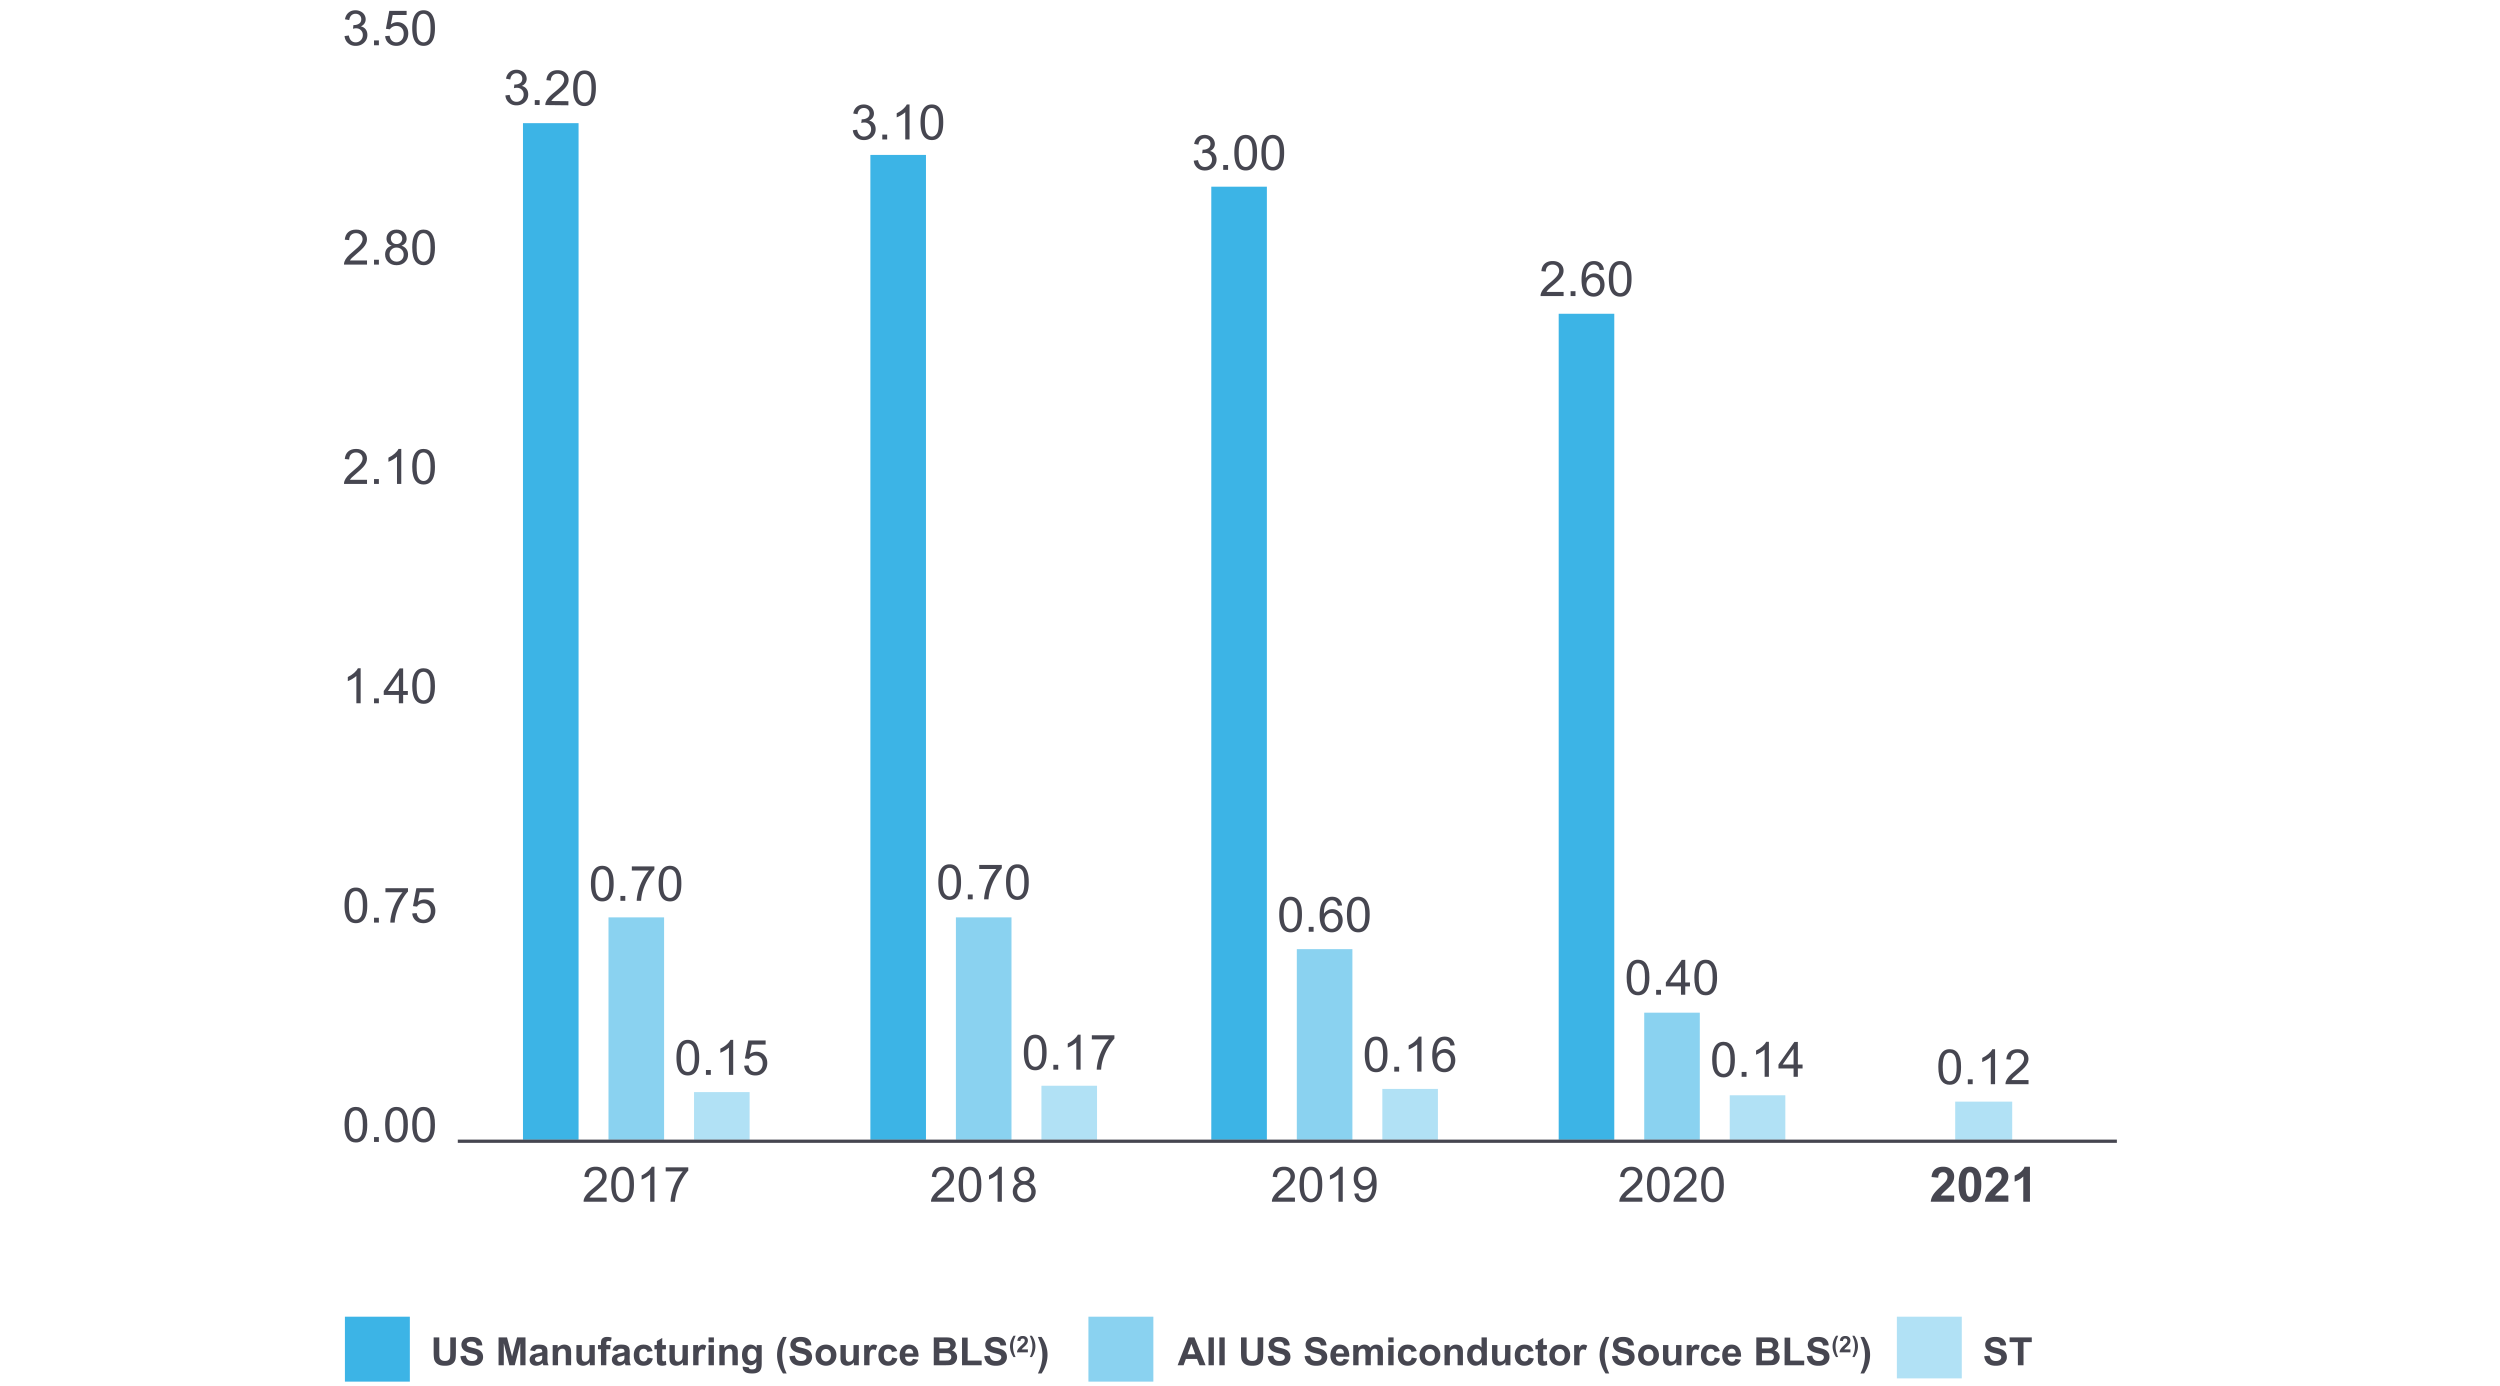<svg xmlns="http://www.w3.org/2000/svg" width="770" height="427" viewBox="0 0 770 427"><g data-name="Grafiken"><path fill="#3cb4e6" d="M106.234 405.543h20v20h-20z"/><path fill="#8ad2f0" d="M335.234 405.543h20v20h-20z"/><path fill="#b1e1f5" d="M584.234 405.543h20v19h-20zM213.76 336.366h17.122v14.677H213.76z"/><path fill="#8ad2f0" d="M187.418 282.55h17.122v68.493h-17.122z"/><path fill="#3cb4e6" d="M161.077 37.932h17.122v313.111h-17.122z"/><path fill="#b1e1f5" d="M320.76 334.409h17.122v16.634H320.76z"/><path fill="#8ad2f0" d="M294.418 282.55h17.122v68.493h-17.122z"/><path fill="#3cb4e6" d="M268.077 47.717h17.122v303.327h-17.122z"/><path fill="#b1e1f5" d="M425.76 335.388h17.122v15.656H425.76z"/><path fill="#8ad2f0" d="M399.418 292.335h17.122v58.708h-17.122z"/><path fill="#3cb4e6" d="M373.077 57.501h17.122v293.542h-17.122z"/><path fill="#b1e1f5" d="M532.76 337.345h17.122v13.699H532.76z"/><path fill="#8ad2f0" d="M506.418 311.904h17.122v39.139h-17.122z"/><path fill="#3cb4e6" d="M480.077 96.64h17.122v254.403h-17.122z"/><path fill="#b1e1f5" d="M602.199 339.302h17.561v11.742h-17.561z"/></g><g data-name="EN WEB" fill="#464650"><path d="M133.566 411.915h1.734v4.652c0 .738.021 1.217.064 1.436.074.352.251.634.53.847s.661.319 1.146.319c.492 0 .863-.101 1.113-.302s.4-.448.451-.741.076-.779.076-1.459v-4.752h1.734v4.512c0 1.031-.047 1.76-.141 2.186s-.267.785-.519 1.078-.589.526-1.011.7-.973.261-1.652.261c-.82 0-1.442-.095-1.866-.284s-.759-.436-1.005-.738-.408-.62-.486-.952c-.113-.492-.17-1.219-.17-2.18v-4.582zM141.805 417.71l1.688-.164c.102.566.308.982.618 1.248s.729.398 1.257.398c.559 0 .979-.118 1.263-.354s.425-.513.425-.829c0-.203-.06-.376-.179-.519s-.327-.267-.624-.372c-.203-.07-.666-.195-1.389-.375-.93-.23-1.582-.514-1.957-.85-.527-.473-.791-1.049-.791-1.729 0-.438.124-.847.372-1.228s.605-.671 1.072-.87 1.03-.299 1.69-.299c1.078 0 1.89.236 2.435.709s.831 1.104.858 1.893l-1.734.076c-.074-.441-.233-.759-.478-.952s-.61-.29-1.099-.29c-.504 0-.898.104-1.184.311a.625.625 0 00-.275.533c0 .203.086.377.258.521.219.184.75.375 1.594.574s1.468.405 1.872.618.721.504.949.873.343.825.343 1.368c0 .492-.137.953-.41 1.383s-.66.749-1.16.958-1.123.313-1.869.313c-1.086 0-1.92-.251-2.502-.753s-.93-1.233-1.043-2.194zM153.559 420.505v-8.59h2.596l1.559 5.859 1.541-5.859h2.602v8.59h-1.611v-6.762l-1.705 6.762h-1.67l-1.699-6.762v6.762h-1.611zM164.797 416.181l-1.494-.27c.168-.602.457-1.047.867-1.336s1.02-.434 1.828-.434c.734 0 1.281.087 1.641.261s.612.395.759.662.22.759.22 1.474l-.018 1.922c0 .547.026.95.079 1.21s.151.538.296.835h-1.629a5.778 5.778 0 01-.158-.486 2.423 2.423 0 00-.059-.193c-.281.273-.582.479-.902.615s-.662.205-1.025.205c-.641 0-1.146-.174-1.515-.521s-.554-.787-.554-1.318c0-.352.084-.665.252-.94s.403-.486.706-.633.739-.274 1.31-.384c.77-.145 1.303-.279 1.6-.404v-.164c0-.316-.078-.542-.234-.677s-.451-.202-.885-.202c-.293 0-.521.058-.686.173s-.297.317-.398.606zm2.203 1.336c-.211.07-.545.154-1.002.252s-.756.193-.896.287c-.215.152-.322.346-.322.58 0 .23.086.43.258.598s.391.252.656.252c.297 0 .58-.098.85-.293.199-.148.33-.33.393-.545.043-.141.064-.408.064-.803v-.328zM175.9 420.505h-1.646v-3.176c0-.672-.035-1.106-.105-1.304s-.185-.351-.343-.46-.349-.164-.571-.164c-.285 0-.541.078-.768.234s-.382.363-.466.621-.126.734-.126 1.43v2.818h-1.646v-6.223h1.529v.914c.543-.703 1.227-1.055 2.051-1.055.363 0 .695.065.996.196s.528.298.683.501.262.434.322.691.091.627.091 1.107v3.867zM181.666 420.505v-.932c-.227.332-.524.594-.894.785s-.759.287-1.169.287c-.418 0-.793-.092-1.125-.275s-.572-.441-.721-.773-.223-.791-.223-1.377v-3.938h1.646v2.859c0 .875.03 1.411.091 1.608s.171.354.331.469.363.173.609.173c.281 0 .533-.077.756-.231s.375-.346.457-.574.123-.788.123-1.679v-2.625h1.646v6.223h-1.529zM184.18 414.282h.914v-.469c0-.523.056-.914.167-1.172s.316-.468.615-.63.677-.243 1.134-.243c.469 0 .928.07 1.377.211l-.223 1.148a3.284 3.284 0 00-.756-.094c-.238 0-.409.056-.513.167s-.155.325-.155.642v.439h1.23v1.295h-1.23v4.928h-1.646v-4.928h-.914v-1.295zM190.127 416.181l-1.494-.27c.168-.602.457-1.047.867-1.336s1.02-.434 1.828-.434c.734 0 1.281.087 1.641.261s.612.395.759.662.22.759.22 1.474l-.018 1.922c0 .547.026.95.079 1.21s.151.538.296.835h-1.629a5.778 5.778 0 01-.158-.486 2.423 2.423 0 00-.059-.193c-.281.273-.582.479-.902.615s-.662.205-1.025.205c-.641 0-1.146-.174-1.515-.521s-.554-.787-.554-1.318c0-.352.084-.665.252-.94s.403-.486.706-.633.739-.274 1.31-.384c.77-.145 1.303-.279 1.6-.404v-.164c0-.316-.078-.542-.234-.677s-.451-.202-.885-.202c-.293 0-.521.058-.686.173s-.297.317-.398.606zm2.203 1.336c-.211.07-.545.154-1.002.252s-.756.193-.896.287c-.215.152-.322.346-.322.58 0 .23.086.43.258.598s.391.252.656.252c.297 0 .58-.098.85-.293.199-.148.33-.33.393-.545.043-.141.064-.408.064-.803v-.328zM200.996 416.122l-1.623.293c-.055-.324-.179-.568-.372-.732s-.444-.246-.753-.246c-.41 0-.737.142-.981.425s-.366.757-.366 1.421c0 .738.124 1.26.372 1.564s.581.457.999.457c.312 0 .568-.089.768-.267s.34-.483.422-.917l1.617.275c-.168.742-.49 1.303-.967 1.682s-1.115.568-1.916.568c-.91 0-1.636-.287-2.177-.861s-.812-1.369-.812-2.385c0-1.027.271-1.827.814-2.399s1.277-.858 2.203-.858c.758 0 1.36.163 1.808.489s.769.823.964 1.491zM205.098 414.282v1.312h-1.125v2.508c0 .508.011.804.032.888s.07.153.146.208.169.082.278.082c.152 0 .373-.053.662-.158l.141 1.277a3.274 3.274 0 01-1.301.246c-.297 0-.564-.05-.803-.149s-.413-.229-.524-.387-.188-.372-.231-.642c-.035-.191-.053-.578-.053-1.16v-2.713h-.756v-1.312h.756v-1.236l1.652-.961v2.197h1.125zM210.336 420.505v-.932c-.227.332-.524.594-.894.785s-.759.287-1.169.287c-.418 0-.793-.092-1.125-.275s-.572-.441-.721-.773-.223-.791-.223-1.377v-3.938h1.646v2.859c0 .875.03 1.411.091 1.608s.171.354.331.469.363.173.609.173c.281 0 .533-.077.756-.231s.375-.346.457-.574.123-.788.123-1.679v-2.625h1.646v6.223h-1.529zM215.146 420.505H213.5v-6.223h1.529v.885c.262-.418.497-.693.706-.826s.446-.199.712-.199c.375 0 .736.104 1.084.311l-.51 1.436c-.277-.18-.535-.27-.773-.27-.23 0-.426.063-.586.19s-.286.356-.378.688-.138 1.027-.138 2.086v1.922zM218.24 413.438v-1.523h1.646v1.523h-1.646zm0 7.066v-6.223h1.646v6.223h-1.646zM227.234 420.505h-1.646v-3.176c0-.672-.035-1.106-.105-1.304s-.185-.351-.343-.46-.349-.164-.571-.164c-.285 0-.541.078-.768.234s-.382.363-.466.621-.126.734-.126 1.43v2.818h-1.646v-6.223h1.529v.914c.543-.703 1.227-1.055 2.051-1.055.363 0 .695.065.996.196s.528.298.683.501.262.434.322.691.091.627.091 1.107v3.867zM228.752 420.915l1.881.229c.031.219.104.369.217.451.156.117.402.176.738.176.43 0 .752-.064.967-.193a.795.795 0 00.328-.416c.051-.137.076-.389.076-.756v-.908c-.492.672-1.113 1.008-1.863 1.008-.836 0-1.498-.354-1.986-1.061-.383-.559-.574-1.254-.574-2.086 0-1.043.251-1.84.753-2.391s1.126-.826 1.872-.826c.77 0 1.404.338 1.904 1.014v-.873h1.541v5.584c0 .734-.061 1.283-.182 1.646s-.291.648-.51.855-.511.369-.876.486-.827.176-1.386.176c-1.055 0-1.803-.181-2.244-.542s-.662-.819-.662-1.374c0-.055.002-.121.006-.199zm1.471-3.65c0 .66.128 1.144.384 1.45s.571.46.946.46c.402 0 .742-.157 1.02-.472s.416-.78.416-1.397c0-.645-.133-1.123-.398-1.436s-.602-.469-1.008-.469c-.395 0-.72.153-.976.46s-.384.774-.384 1.403zM242.299 423.03h-1.131c-.598-.902-1.053-1.84-1.365-2.812s-.469-1.914-.469-2.824c0-1.129.193-2.197.58-3.205a11.27 11.27 0 011.277-2.42h1.125c-.535 1.184-.903 2.19-1.104 3.021s-.302 1.71-.302 2.64c0 .641.06 1.297.179 1.969s.282 1.311.489 1.916c.137.398.377.971.721 1.717zM243.137 417.71l1.688-.164c.102.566.308.982.618 1.248s.729.398 1.257.398c.559 0 .979-.118 1.263-.354s.425-.513.425-.829c0-.203-.06-.376-.179-.519s-.327-.267-.624-.372c-.203-.07-.666-.195-1.389-.375-.93-.23-1.582-.514-1.957-.85-.527-.473-.791-1.049-.791-1.729 0-.438.124-.847.372-1.228s.605-.671 1.072-.87 1.03-.299 1.69-.299c1.078 0 1.89.236 2.435.709s.831 1.104.858 1.893l-1.734.076c-.074-.441-.233-.759-.478-.952s-.61-.29-1.099-.29c-.504 0-.898.104-1.184.311a.625.625 0 00-.275.533c0 .203.086.377.258.521.219.184.75.375 1.594.574s1.468.405 1.872.618.721.504.949.873.343.825.343 1.368c0 .492-.137.953-.41 1.383s-.66.749-1.16.958-1.123.313-1.869.313c-1.086 0-1.92-.251-2.502-.753s-.93-1.233-1.043-2.194zM251.188 417.306c0-.547.135-1.076.404-1.588s.651-.902 1.146-1.172 1.046-.404 1.655-.404c.941 0 1.713.306 2.314.917s.902 1.384.902 2.317c0 .941-.304 1.722-.911 2.341s-1.372.929-2.294.929c-.57 0-1.114-.129-1.632-.387s-.911-.636-1.181-1.134-.404-1.104-.404-1.819zm1.688.088c0 .617.146 1.09.439 1.418s.654.492 1.084.492.79-.164 1.081-.492.437-.805.437-1.43c0-.609-.146-1.078-.437-1.406s-.651-.492-1.081-.492-.791.164-1.084.492-.439.801-.439 1.418zM262.994 420.505v-.932c-.227.332-.524.594-.894.785s-.759.287-1.169.287c-.418 0-.793-.092-1.125-.275s-.572-.441-.721-.773-.223-.791-.223-1.377v-3.938h1.646v2.859c0 .875.03 1.411.091 1.608s.171.354.331.469.363.173.609.173c.281 0 .533-.077.756-.231s.375-.346.457-.574.123-.788.123-1.679v-2.625h1.646v6.223h-1.529zM267.805 420.505h-1.646v-6.223h1.529v.885c.262-.418.497-.693.706-.826s.446-.199.712-.199c.375 0 .736.104 1.084.311l-.51 1.436c-.277-.18-.535-.27-.773-.27-.23 0-.426.063-.586.19s-.286.356-.378.688-.138 1.027-.138 2.086v1.922zM276.324 416.122l-1.623.293c-.055-.324-.179-.568-.372-.732s-.444-.246-.753-.246c-.41 0-.737.142-.981.425s-.366.757-.366 1.421c0 .738.124 1.26.372 1.564s.581.457.999.457c.312 0 .568-.089.768-.267s.34-.483.422-.917l1.617.275c-.168.742-.49 1.303-.967 1.682s-1.115.568-1.916.568c-.91 0-1.636-.287-2.177-.861s-.812-1.369-.812-2.385c0-1.027.271-1.827.814-2.399s1.277-.858 2.203-.858c.758 0 1.36.163 1.808.489s.769.823.964 1.491zM281.176 418.524l1.641.275c-.211.602-.544 1.06-.999 1.374s-1.024.472-1.708.472c-1.082 0-1.883-.354-2.402-1.061-.41-.566-.615-1.281-.615-2.145 0-1.031.27-1.839.809-2.423s1.221-.876 2.045-.876c.926 0 1.656.306 2.191.917s.791 1.548.768 2.81h-4.125c.012.488.145.868.398 1.14s.57.407.949.407c.258 0 .475-.07.65-.211s.309-.367.398-.68zm.094-1.664c-.012-.477-.135-.839-.369-1.087s-.52-.372-.855-.372c-.359 0-.656.131-.891.393s-.35.617-.346 1.066h2.461zM287.598 411.915h3.434c.68 0 1.187.028 1.521.085s.633.175.896.354.483.419.659.718.264.634.264 1.005c0 .402-.108.771-.325 1.107s-.511.588-.882.756c.523.152.926.412 1.207.779s.422.799.422 1.295c0 .391-.091.771-.272 1.14s-.43.664-.744.885-.702.356-1.163.407c-.289.031-.986.051-2.092.059h-2.924v-8.59zm1.734 1.43v1.986h1.137c.676 0 1.096-.01 1.26-.029.297-.035.53-.138.7-.308s.255-.394.255-.671c0-.266-.073-.481-.22-.647s-.364-.267-.653-.302c-.172-.02-.666-.029-1.482-.029h-.996zm0 3.416v2.297h1.605c.625 0 1.021-.018 1.189-.053.258-.047.468-.161.63-.343s.243-.425.243-.729c0-.258-.062-.477-.188-.656s-.306-.311-.542-.393-.749-.123-1.538-.123h-1.4zM296.305 420.505v-8.52h1.734v7.072h4.312v1.447h-6.047zM303.148 417.71l1.688-.164c.102.566.308.982.618 1.248s.729.398 1.257.398c.559 0 .979-.118 1.263-.354s.425-.513.425-.829c0-.203-.06-.376-.179-.519s-.327-.267-.624-.372c-.203-.07-.666-.195-1.389-.375-.93-.23-1.582-.514-1.957-.85-.527-.473-.791-1.049-.791-1.729 0-.438.124-.847.372-1.228s.605-.671 1.072-.87 1.03-.299 1.69-.299c1.078 0 1.89.236 2.435.709s.831 1.104.858 1.893l-1.734.076c-.074-.441-.233-.759-.478-.952s-.61-.29-1.099-.29c-.504 0-.898.104-1.184.311a.625.625 0 00-.275.533c0 .203.086.377.258.521.219.184.75.375 1.594.574s1.468.405 1.872.618.721.504.949.873.343.825.343 1.368c0 .492-.137.953-.41 1.383s-.66.749-1.16.958-1.123.313-1.869.313c-1.086 0-1.92-.251-2.502-.753s-.93-1.233-1.043-2.194zM312.812 417.981h-.659a6.654 6.654 0 01-.796-1.64 5.376 5.376 0 01-.273-1.646c0-.658.113-1.281.339-1.869.195-.51.443-.98.744-1.411h.656c-.312.69-.527 1.277-.645 1.762a6.601 6.601 0 00-.072 2.686c.069.391.164.764.285 1.117.08.232.22.565.42 1.001zM316.588 415.617v.892h-3.365c.037-.337.146-.656.328-.958.183-.302.542-.702 1.08-1.201.433-.403.697-.676.796-.819.132-.198.197-.395.197-.588 0-.214-.057-.379-.172-.493-.115-.115-.274-.173-.477-.173-.2 0-.36.061-.479.181-.118.121-.187.321-.205.602l-.956-.096c.057-.528.235-.907.536-1.138.301-.229.677-.345 1.127-.345.494 0 .883.133 1.165.399s.424.598.424.994c0 .226-.041.44-.121.645a2.617 2.617 0 01-.385.64 6.205 6.205 0 01-.628.64c-.304.277-.495.462-.576.553s-.146.18-.196.267h1.906zM317.175 417.981c.189-.405.322-.717.4-.933.077-.217.148-.466.215-.748.066-.283.115-.551.146-.805.032-.254.048-.515.048-.78a6.58 6.58 0 00-.174-1.539c-.116-.484-.33-1.071-.643-1.762h.652c.345.49.611 1.01.802 1.559.189.549.285 1.105.285 1.67 0 .477-.075.986-.226 1.53a6.456 6.456 0 01-.844 1.808h-.663zM319.673 423.03c.324-.695.553-1.229.686-1.6s.256-.799.369-1.283.197-.944.252-1.38.082-.882.082-1.339c0-.93-.1-1.81-.299-2.64s-.566-1.837-1.102-3.021h1.119c.59.84 1.048 1.73 1.374 2.672s.489 1.896.489 2.865c0 .816-.129 1.691-.387 2.625-.293 1.047-.775 2.08-1.447 3.1h-1.137z"/><g><path d="M371.322 420.505h-1.887l-.75-1.951h-3.434l-.709 1.951h-1.84l3.346-8.59h1.834l3.439 8.59zm-3.193-3.398l-1.184-3.188-1.16 3.188h2.344zM372.23 420.505v-8.59h1.646v8.59h-1.646zM375.564 420.505v-8.59h1.646v8.59h-1.646zM382.232 411.915h1.734v4.652c0 .738.021 1.217.064 1.436.074.352.25.634.529.847s.662.319 1.146.319c.492 0 .863-.101 1.113-.302s.4-.448.451-.741.076-.779.076-1.459v-4.752h1.734v4.512c0 1.031-.047 1.76-.141 2.186s-.268.785-.52 1.078-.588.526-1.01.7-.973.261-1.652.261c-.82 0-1.443-.095-1.867-.284s-.758-.436-1.004-.738-.408-.62-.486-.952c-.113-.492-.17-1.219-.17-2.18v-4.582zM390.471 417.71l1.688-.164c.102.566.307.982.617 1.248s.73.398 1.258.398c.559 0 .979-.118 1.262-.354s.426-.513.426-.829c0-.203-.061-.376-.18-.519s-.326-.267-.623-.372c-.203-.07-.666-.195-1.389-.375-.93-.23-1.582-.514-1.957-.85-.527-.473-.791-1.049-.791-1.729 0-.438.123-.847.371-1.228s.605-.671 1.072-.87 1.031-.299 1.691-.299c1.078 0 1.889.236 2.434.709s.832 1.104.859 1.893l-1.734.076c-.074-.441-.234-.759-.479-.952s-.609-.29-1.098-.29c-.504 0-.898.104-1.184.311a.625.625 0 00-.275.533c0 .203.086.377.258.521.219.184.75.375 1.594.574s1.467.405 1.871.618.721.504.949.873.344.825.344 1.368c0 .492-.137.953-.41 1.383s-.66.749-1.16.958-1.123.313-1.869.313c-1.086 0-1.92-.251-2.502-.753s-.93-1.233-1.043-2.194zM401.809 417.71l1.688-.164c.102.566.307.982.617 1.248s.73.398 1.258.398c.559 0 .979-.118 1.262-.354s.426-.513.426-.829c0-.203-.061-.376-.18-.519s-.326-.267-.623-.372c-.203-.07-.666-.195-1.389-.375-.93-.23-1.582-.514-1.957-.85-.527-.473-.791-1.049-.791-1.729 0-.438.123-.847.371-1.228s.605-.671 1.072-.87 1.031-.299 1.691-.299c1.078 0 1.889.236 2.434.709s.832 1.104.859 1.893l-1.734.076c-.074-.441-.234-.759-.479-.952s-.609-.29-1.098-.29c-.504 0-.898.104-1.184.311a.625.625 0 00-.275.533c0 .203.086.377.258.521.219.184.75.375 1.594.574s1.467.405 1.871.618.721.504.949.873.344.825.344 1.368c0 .492-.137.953-.41 1.383s-.66.749-1.16.958-1.123.313-1.869.313c-1.086 0-1.92-.251-2.502-.753s-.93-1.233-1.043-2.194zM413.844 418.524l1.641.275c-.211.602-.545 1.06-1 1.374s-1.023.472-1.707.472c-1.082 0-1.883-.354-2.402-1.061-.41-.566-.615-1.281-.615-2.145 0-1.031.27-1.839.809-2.423s1.221-.876 2.045-.876c.926 0 1.656.306 2.191.917s.791 1.548.768 2.81h-4.125c.012.488.145.868.398 1.14s.57.407.949.407c.258 0 .475-.07.65-.211s.309-.367.398-.68zm.094-1.664c-.012-.477-.135-.839-.369-1.087s-.52-.372-.855-.372c-.359 0-.656.131-.891.393s-.35.617-.346 1.066h2.461zM416.791 414.282h1.518v.85c.543-.66 1.189-.99 1.939-.99.398 0 .744.082 1.037.246s.533.412.721.744c.273-.332.568-.58.885-.744s.654-.246 1.014-.246c.457 0 .844.093 1.16.278s.553.458.709.817c.113.266.17.695.17 1.289v3.979h-1.646v-3.557c0-.617-.057-1.016-.17-1.195-.152-.234-.387-.352-.703-.352-.23 0-.447.07-.65.211s-.35.347-.439.618-.135.7-.135 1.286v2.988h-1.646v-3.41c0-.605-.029-.996-.088-1.172s-.15-.307-.273-.393-.289-.129-.5-.129c-.254 0-.482.068-.686.205s-.35.334-.438.592-.131.686-.131 1.283v3.023h-1.646v-6.223zM427.584 413.438v-1.523h1.646v1.523h-1.646zm0 7.066v-6.223h1.646v6.223h-1.646zM436.344 416.122l-1.623.293c-.055-.324-.18-.568-.373-.732s-.443-.246-.752-.246c-.41 0-.738.142-.982.425s-.365.757-.365 1.421c0 .738.123 1.26.371 1.564s.582.457 1 .457c.312 0 .568-.089.768-.267s.34-.483.422-.917l1.617.275c-.168.742-.49 1.303-.967 1.682s-1.115.568-1.916.568c-.91 0-1.637-.287-2.178-.861s-.811-1.369-.811-2.385c0-1.027.271-1.827.814-2.399s1.277-.858 2.203-.858c.758 0 1.359.163 1.807.489s.77.823.965 1.491zM437.211 417.306c0-.547.135-1.076.404-1.588s.65-.902 1.145-1.172 1.047-.404 1.656-.404c.941 0 1.713.306 2.314.917s.902 1.384.902 2.317c0 .941-.305 1.722-.912 2.341s-1.371.929-2.293.929c-.57 0-1.115-.129-1.633-.387s-.91-.636-1.18-1.134-.404-1.104-.404-1.819zm1.688.088c0 .617.146 1.09.439 1.418s.654.492 1.084.492.789-.164 1.08-.492.438-.805.438-1.43c0-.609-.146-1.078-.438-1.406s-.65-.492-1.08-.492-.791.164-1.084.492-.439.801-.439 1.418zM450.582 420.505h-1.646v-3.176c0-.672-.035-1.106-.105-1.304s-.186-.351-.344-.46-.348-.164-.57-.164c-.285 0-.541.078-.768.234s-.383.363-.467.621-.125.734-.125 1.43v2.818h-1.646v-6.223h1.529v.914c.543-.703 1.227-1.055 2.051-1.055.363 0 .695.065.996.196s.527.298.682.501.262.434.322.691.092.627.092 1.107v3.867zM457.959 420.505h-1.529v-.914c-.254.355-.555.62-.9.794s-.693.261-1.045.261c-.715 0-1.328-.288-1.838-.864s-.764-1.38-.764-2.411c0-1.055.248-1.856.744-2.405s1.123-.823 1.881-.823c.695 0 1.297.289 1.805.867v-3.094h1.646v8.59zm-4.395-3.246c0 .664.092 1.145.275 1.441.266.43.637.645 1.113.645.379 0 .701-.161.967-.483s.398-.804.398-1.444c0-.715-.129-1.229-.387-1.544s-.588-.472-.99-.472c-.391 0-.719.155-.982.466s-.395.774-.395 1.392zM463.678 420.505v-.932c-.227.332-.525.594-.895.785s-.758.287-1.168.287c-.418 0-.793-.092-1.125-.275s-.572-.441-.721-.773-.223-.791-.223-1.377v-3.938h1.646v2.859c0 .875.029 1.411.09 1.608s.172.354.332.469.363.173.609.173c.281 0 .533-.077.756-.231s.375-.346.457-.574.123-.788.123-1.679v-2.625h1.646v6.223h-1.529zM472.338 416.122l-1.623.293c-.055-.324-.18-.568-.373-.732s-.443-.246-.752-.246c-.41 0-.738.142-.982.425s-.365.757-.365 1.421c0 .738.123 1.26.371 1.564s.582.457 1 .457c.312 0 .568-.089.768-.267s.34-.483.422-.917l1.617.275c-.168.742-.49 1.303-.967 1.682s-1.115.568-1.916.568c-.91 0-1.637-.287-2.178-.861s-.811-1.369-.811-2.385c0-1.027.271-1.827.814-2.399s1.277-.858 2.203-.858c.758 0 1.359.163 1.807.489s.77.823.965 1.491zM476.439 414.282v1.312h-1.125v2.508c0 .508.01.804.031.888s.07.153.146.208.17.082.279.082c.152 0 .373-.053.662-.158l.141 1.277a3.274 3.274 0 01-1.301.246c-.297 0-.564-.05-.803-.149s-.414-.229-.525-.387-.188-.372-.23-.642c-.035-.191-.053-.578-.053-1.16v-2.713h-.756v-1.312h.756v-1.236l1.652-.961v2.197h1.125zM477.201 417.306c0-.547.135-1.076.404-1.588s.65-.902 1.145-1.172 1.047-.404 1.656-.404c.941 0 1.713.306 2.314.917s.902 1.384.902 2.317c0 .941-.305 1.722-.912 2.341s-1.371.929-2.293.929c-.57 0-1.115-.129-1.633-.387s-.91-.636-1.18-1.134-.404-1.104-.404-1.819zm1.688.088c0 .617.146 1.09.439 1.418s.654.492 1.084.492.789-.164 1.08-.492.438-.805.438-1.43c0-.609-.146-1.078-.438-1.406s-.65-.492-1.08-.492-.791.164-1.084.492-.439.801-.439 1.418zM486.488 420.505h-1.646v-6.223h1.529v.885c.262-.418.496-.693.705-.826s.447-.199.713-.199c.375 0 .736.104 1.084.311l-.51 1.436c-.277-.18-.535-.27-.773-.27-.23 0-.426.063-.586.19s-.287.356-.379.688-.137 1.027-.137 2.086v1.922zM495.646 423.03h-1.131c-.598-.902-1.053-1.84-1.365-2.812s-.469-1.914-.469-2.824c0-1.129.193-2.197.58-3.205a11.27 11.27 0 011.277-2.42h1.125c-.535 1.184-.904 2.19-1.105 3.021s-.301 1.71-.301 2.64c0 .641.059 1.297.178 1.969s.283 1.311.49 1.916c.137.398.377.971.721 1.717zM496.484 417.71l1.688-.164c.102.566.307.982.617 1.248s.73.398 1.258.398c.559 0 .979-.118 1.262-.354s.426-.513.426-.829c0-.203-.061-.376-.18-.519s-.326-.267-.623-.372c-.203-.07-.666-.195-1.389-.375-.93-.23-1.582-.514-1.957-.85-.527-.473-.791-1.049-.791-1.729 0-.438.123-.847.371-1.228s.605-.671 1.072-.87 1.031-.299 1.691-.299c1.078 0 1.889.236 2.434.709s.832 1.104.859 1.893l-1.734.076c-.074-.441-.234-.759-.479-.952s-.609-.29-1.098-.29c-.504 0-.898.104-1.184.311a.625.625 0 00-.275.533c0 .203.086.377.258.521.219.184.75.375 1.594.574s1.467.405 1.871.618.721.504.949.873.344.825.344 1.368c0 .492-.137.953-.41 1.383s-.66.749-1.16.958-1.123.313-1.869.313c-1.086 0-1.92-.251-2.502-.753s-.93-1.233-1.043-2.194zM504.535 417.306c0-.547.135-1.076.404-1.588s.65-.902 1.145-1.172 1.047-.404 1.656-.404c.941 0 1.713.306 2.314.917s.902 1.384.902 2.317c0 .941-.305 1.722-.912 2.341s-1.371.929-2.293.929c-.57 0-1.115-.129-1.633-.387s-.91-.636-1.18-1.134-.404-1.104-.404-1.819zm1.688.088c0 .617.146 1.09.439 1.418s.654.492 1.084.492.789-.164 1.08-.492.438-.805.438-1.43c0-.609-.146-1.078-.438-1.406s-.65-.492-1.08-.492-.791.164-1.084.492-.439.801-.439 1.418zM516.342 420.505v-.932c-.227.332-.525.594-.895.785s-.758.287-1.168.287c-.418 0-.793-.092-1.125-.275s-.572-.441-.721-.773-.223-.791-.223-1.377v-3.938h1.646v2.859c0 .875.029 1.411.09 1.608s.172.354.332.469.363.173.609.173c.281 0 .533-.077.756-.231s.375-.346.457-.574.123-.788.123-1.679v-2.625h1.646v6.223h-1.529zM521.152 420.505h-1.646v-6.223h1.529v.885c.262-.418.496-.693.705-.826s.447-.199.713-.199c.375 0 .736.104 1.084.311l-.51 1.436c-.277-.18-.535-.27-.773-.27-.23 0-.426.063-.586.19s-.287.356-.379.688-.137 1.027-.137 2.086v1.922zM529.672 416.122l-1.623.293c-.055-.324-.18-.568-.373-.732s-.443-.246-.752-.246c-.41 0-.738.142-.982.425s-.365.757-.365 1.421c0 .738.123 1.26.371 1.564s.582.457 1 .457c.312 0 .568-.089.768-.267s.34-.483.422-.917l1.617.275c-.168.742-.49 1.303-.967 1.682s-1.115.568-1.916.568c-.91 0-1.637-.287-2.178-.861s-.811-1.369-.811-2.385c0-1.027.271-1.827.814-2.399s1.277-.858 2.203-.858c.758 0 1.359.163 1.807.489s.77.823.965 1.491zM534.523 418.524l1.641.275c-.211.602-.545 1.06-1 1.374s-1.023.472-1.707.472c-1.082 0-1.883-.354-2.402-1.061-.41-.566-.615-1.281-.615-2.145 0-1.031.27-1.839.809-2.423s1.221-.876 2.045-.876c.926 0 1.656.306 2.191.917s.791 1.548.768 2.81h-4.125c.012.488.145.868.398 1.14s.57.407.949.407c.258 0 .475-.07.65-.211s.309-.367.398-.68zm.094-1.664c-.012-.477-.135-.839-.369-1.087s-.52-.372-.855-.372c-.359 0-.656.131-.891.393s-.35.617-.346 1.066h2.461zM540.945 411.915h3.434c.68 0 1.186.028 1.52.085s.633.175.896.354.484.419.66.718.264.634.264 1.005c0 .402-.109.771-.326 1.107s-.51.588-.881.756c.523.152.926.412 1.207.779s.422.799.422 1.295c0 .391-.092.771-.273 1.14s-.43.664-.744.885-.701.356-1.162.407c-.289.031-.986.051-2.092.059h-2.924v-8.59zm1.734 1.43v1.986h1.137c.676 0 1.096-.01 1.26-.029.297-.035.529-.138.699-.308s.256-.394.256-.671c0-.266-.074-.481-.221-.647s-.363-.267-.652-.302c-.172-.02-.666-.029-1.482-.029h-.996zm0 3.416v2.297h1.605c.625 0 1.021-.018 1.189-.053.258-.047.467-.161.629-.343s.244-.425.244-.729c0-.258-.062-.477-.188-.656s-.307-.311-.543-.393-.748-.123-1.537-.123h-1.4zM549.652 420.505v-8.52h1.734v7.072h4.312v1.447h-6.047zM556.496 417.71l1.688-.164c.102.566.307.982.617 1.248s.73.398 1.258.398c.559 0 .979-.118 1.262-.354s.426-.513.426-.829c0-.203-.061-.376-.18-.519s-.326-.267-.623-.372c-.203-.07-.666-.195-1.389-.375-.93-.23-1.582-.514-1.957-.85-.527-.473-.791-1.049-.791-1.729 0-.438.123-.847.371-1.228s.605-.671 1.072-.87 1.031-.299 1.691-.299c1.078 0 1.889.236 2.434.709s.832 1.104.859 1.893l-1.734.076c-.074-.441-.234-.759-.479-.952s-.609-.29-1.098-.29c-.504 0-.898.104-1.184.311a.625.625 0 00-.275.533c0 .203.086.377.258.521.219.184.75.375 1.594.574s1.467.405 1.871.618.721.504.949.873.344.825.344 1.368c0 .492-.137.953-.41 1.383s-.66.749-1.16.958-1.123.313-1.869.313c-1.086 0-1.92-.251-2.502-.753s-.93-1.233-1.043-2.194zM566.16 417.981h-.66a6.65 6.65 0 01-.795-1.64 5.376 5.376 0 01-.273-1.646c0-.658.113-1.281.338-1.869.195-.51.443-.98.744-1.411h.656c-.312.69-.527 1.277-.645 1.762a6.526 6.526 0 00-.176 1.539c0 .373.035.756.105 1.147.068.392.164.764.285 1.117.08.232.219.565.42 1.001zM569.936 415.617v.892h-3.365c.037-.337.146-.656.328-.958s.541-.702 1.08-1.201c.432-.403.697-.676.795-.819a1.05 1.05 0 00.197-.588c0-.214-.057-.379-.172-.493-.115-.115-.273-.173-.477-.173a.649.649 0 00-.479.181c-.117.121-.186.321-.205.602l-.955-.096c.057-.528.234-.907.535-1.138.301-.229.678-.345 1.127-.345.494 0 .883.133 1.166.399.281.267.424.598.424.994 0 .226-.041.44-.121.645a2.65 2.65 0 01-.385.64 6.352 6.352 0 01-.629.64c-.303.277-.494.462-.576.553-.08.091-.146.18-.195.267h1.906zM570.521 417.981c.189-.405.322-.717.4-.933a7.06 7.06 0 00.215-.748c.066-.283.115-.551.146-.805a6.633 6.633 0 00-.125-2.319c-.117-.484-.33-1.071-.643-1.762h.652c.344.49.611 1.01.801 1.559s.285 1.105.285 1.67c0 .477-.074.986-.225 1.53a6.513 6.513 0 01-.844 1.808h-.664zM573.02 423.03c.324-.695.553-1.229.686-1.6s.256-.799.369-1.283.197-.944.252-1.38.082-.882.082-1.339c0-.93-.1-1.81-.299-2.64s-.566-1.837-1.102-3.021h1.119c.59.84 1.049 1.73 1.375 2.672s.488 1.896.488 2.865c0 .816-.129 1.691-.387 2.625-.293 1.047-.775 2.08-1.447 3.1h-1.137z"/></g><g><path d="M611.132 417.71l1.688-.164c.102.566.308.982.618 1.248s.729.398 1.257.398c.559 0 .979-.118 1.263-.354s.425-.513.425-.829c0-.203-.06-.376-.179-.519s-.327-.267-.624-.372c-.203-.07-.666-.195-1.389-.375-.93-.23-1.582-.514-1.957-.85-.527-.473-.791-1.049-.791-1.729 0-.438.124-.847.372-1.228s.605-.671 1.072-.87 1.03-.299 1.69-.299c1.078 0 1.89.236 2.435.709s.831 1.104.858 1.893l-1.734.076c-.074-.441-.233-.759-.478-.952s-.61-.29-1.099-.29c-.504 0-.898.104-1.184.311a.625.625 0 00-.275.533c0 .203.086.377.258.521.219.184.75.375 1.594.574s1.468.405 1.872.618.721.504.949.873.343.825.343 1.368c0 .492-.137.953-.41 1.383s-.66.749-1.16.958-1.123.313-1.869.313c-1.086 0-1.92-.251-2.502-.753s-.93-1.233-1.043-2.194zM621.509 420.505v-7.137h-2.549v-1.453h6.826v1.453h-2.543v7.137h-1.734z"/></g><g><path d="M106.114 346.412c0-1.27.13-2.291.392-3.065s.649-1.371 1.164-1.791c.516-.42 1.164-.63 1.945-.63.576 0 1.082.116 1.516.348.436.232.794.566 1.077 1.003s.505.969.667 1.597c.16.627.241 1.473.241 2.538 0 1.26-.13 2.277-.388 3.051-.26.774-.646 1.372-1.162 1.794-.515.422-1.165.634-1.951.634-1.035 0-1.848-.371-2.439-1.113-.707-.894-1.062-2.349-1.062-4.365zm1.354 0c0 1.763.207 2.936.619 3.519s.922.875 1.527.875 1.114-.293 1.527-.879c.412-.586.619-1.758.619-3.516 0-1.768-.207-2.942-.619-3.523-.413-.581-.927-.872-1.542-.872-.605 0-1.089.256-1.45.769-.454.654-.682 1.863-.682 3.625zM115.196 351.708v-1.501h1.501v1.501h-1.501zM118.624 346.412c0-1.27.13-2.291.392-3.065s.649-1.371 1.164-1.791c.516-.42 1.164-.63 1.945-.63.576 0 1.082.116 1.516.348.436.232.794.566 1.077 1.003s.505.969.667 1.597c.16.627.241 1.473.241 2.538 0 1.26-.13 2.277-.388 3.051-.26.774-.646 1.372-1.162 1.794-.515.422-1.165.634-1.951.634-1.035 0-1.848-.371-2.439-1.113-.707-.894-1.062-2.349-1.062-4.365zm1.354 0c0 1.763.207 2.936.619 3.519s.922.875 1.527.875 1.114-.293 1.527-.879c.412-.586.619-1.758.619-3.516 0-1.768-.207-2.942-.619-3.523-.413-.581-.927-.872-1.542-.872-.605 0-1.089.256-1.45.769-.454.654-.682 1.863-.682 3.625zM126.967 346.412c0-1.27.13-2.291.392-3.065.261-.774.649-1.371 1.164-1.791s1.163-.63 1.944-.63c.576 0 1.082.116 1.517.348s.794.566 1.077 1.003.505.969.666 1.597.242 1.473.242 2.538c0 1.26-.13 2.277-.389 3.051s-.646 1.372-1.161 1.794-1.165.634-1.952.634c-1.035 0-1.848-.371-2.438-1.113-.708-.894-1.062-2.349-1.062-4.365zm1.354 0c0 1.763.206 2.936.619 3.519.412.583.921.875 1.526.875s1.115-.293 1.527-.879.619-1.758.619-3.516c0-1.768-.207-2.942-.619-3.523s-.926-.872-1.541-.872c-.605 0-1.09.256-1.451.769-.453.654-.681 1.863-.681 3.625z"/></g><g><path d="M106.114 278.86c0-1.27.13-2.291.392-3.065s.649-1.371 1.164-1.791c.516-.42 1.164-.63 1.945-.63.576 0 1.082.116 1.516.348.436.232.794.566 1.077 1.003s.505.969.667 1.597c.16.627.241 1.473.241 2.538 0 1.26-.13 2.277-.388 3.051-.26.774-.646 1.372-1.162 1.794-.515.422-1.165.634-1.951.634-1.035 0-1.848-.371-2.439-1.113-.707-.894-1.062-2.349-1.062-4.365zm1.354 0c0 1.763.207 2.936.619 3.519s.922.875 1.527.875 1.114-.293 1.527-.879c.412-.586.619-1.758.619-3.516 0-1.768-.207-2.942-.619-3.523-.413-.581-.927-.872-1.542-.872-.605 0-1.089.256-1.45.769-.454.654-.682 1.863-.682 3.625zM115.196 284.155v-1.501h1.501v1.501h-1.501zM118.712 274.824v-1.267h6.95v1.025c-.684.728-1.361 1.694-2.031 2.9a17.612 17.612 0 00-1.557 3.721 13.784 13.784 0 00-.506 2.952h-1.355c.016-.845.182-1.865.498-3.062.318-1.196.773-2.35 1.367-3.461.592-1.111 1.224-2.047 1.893-2.809h-5.259zM126.967 281.343l1.384-.117c.103.674.341 1.18.714 1.52.374.339.824.509 1.352.509.635 0 1.172-.239 1.611-.718s.659-1.113.659-1.904c0-.752-.212-1.345-.634-1.78s-.975-.652-1.658-.652a2.292 2.292 0 00-1.956 1.04l-1.237-.161 1.039-5.515h5.34v1.26h-4.285l-.578 2.886c.645-.449 1.32-.674 2.029-.674.938 0 1.729.325 2.373.974s.967 1.484.967 2.505c0 .972-.283 1.812-.85 2.52-.689.869-1.629 1.304-2.82 1.304-.977 0-1.773-.273-2.392-.82s-.97-1.272-1.058-2.175z"/></g><g><path d="M111.08 216.602h-1.318v-8.401c-.317.303-.734.605-1.248.908-.516.303-.979.53-1.389.681v-1.274c.737-.347 1.382-.767 1.934-1.26s.942-.972 1.172-1.436h.85v10.781zM115.196 216.602v-1.501h1.501v1.501h-1.501zM122.85 216.602v-2.571h-4.658v-1.208l4.9-6.958h1.076v6.958h1.451v1.208h-1.451v2.571h-1.318zm0-3.779v-4.841l-3.361 4.841h3.361zM126.967 211.307c0-1.27.13-2.291.392-3.065.261-.774.649-1.371 1.164-1.791s1.163-.63 1.944-.63c.576 0 1.082.116 1.517.348s.794.566 1.077 1.003.505.969.666 1.597.242 1.473.242 2.538c0 1.26-.13 2.277-.389 3.051s-.646 1.372-1.161 1.794-1.165.634-1.952.634c-1.035 0-1.848-.371-2.438-1.113-.708-.894-1.062-2.349-1.062-4.365zm1.354 0c0 1.763.206 2.936.619 3.519.412.583.921.875 1.526.875s1.115-.293 1.527-.879.619-1.758.619-3.516c0-1.768-.207-2.942-.619-3.523s-.926-.872-1.541-.872c-.605 0-1.09.256-1.451.769-.453.654-.681 1.863-.681 3.625z"/></g><g><path d="M113.043 147.782v1.267h-7.098c-.01-.317.042-.623.154-.916.181-.483.47-.959.867-1.428.398-.469.974-1.011 1.726-1.626 1.167-.957 1.956-1.715 2.366-2.274s.615-1.088.615-1.586c0-.522-.188-.963-.561-1.322s-.861-.538-1.461-.538c-.635 0-1.143.19-1.523.571s-.574.908-.579 1.582l-1.354-.139c.092-1.011.441-1.781 1.047-2.311s1.418-.795 2.439-.795c1.029 0 1.846.286 2.445.857.602.571.901 1.279.901 2.124 0 .43-.088.852-.264 1.267s-.468.852-.876 1.311c-.407.459-1.084 1.089-2.031 1.89-.791.664-1.299 1.115-1.523 1.351s-.41.475-.557.714h5.266zM115.196 149.05v-1.501h1.501v1.501h-1.501zM123.59 149.05h-1.318v-8.401c-.317.303-.734.605-1.248.908-.516.303-.979.53-1.389.681v-1.274c.737-.347 1.382-.767 1.934-1.26s.942-.972 1.172-1.436h.85v10.781zM126.967 143.754c0-1.27.13-2.291.392-3.065.261-.774.649-1.371 1.164-1.791s1.163-.63 1.944-.63c.576 0 1.082.116 1.517.348s.794.566 1.077 1.003.505.969.666 1.597.242 1.473.242 2.538c0 1.26-.13 2.277-.389 3.051s-.646 1.372-1.161 1.794-1.165.634-1.952.634c-1.035 0-1.848-.371-2.438-1.113-.708-.894-1.062-2.349-1.062-4.365zm1.354 0c0 1.763.206 2.936.619 3.519.412.583.921.875 1.526.875s1.115-.293 1.527-.879.619-1.758.619-3.516c0-1.768-.207-2.942-.619-3.523s-.926-.872-1.541-.872c-.605 0-1.09.256-1.451.769-.453.654-.681 1.863-.681 3.625z"/></g><g><path d="M113.043 80.23v1.267h-7.098c-.01-.317.042-.623.154-.916.181-.483.47-.959.867-1.428.398-.469.974-1.011 1.726-1.626 1.167-.957 1.956-1.715 2.366-2.274s.615-1.088.615-1.586c0-.522-.188-.963-.561-1.322s-.861-.538-1.461-.538c-.635 0-1.143.19-1.523.571s-.574.908-.579 1.582l-1.354-.139c.092-1.011.441-1.781 1.047-2.311s1.418-.795 2.439-.795c1.029 0 1.846.286 2.445.857.602.571.901 1.279.901 2.124 0 .43-.088.852-.264 1.267s-.468.852-.876 1.311c-.407.459-1.084 1.089-2.031 1.89-.791.664-1.299 1.115-1.523 1.351s-.41.475-.557.714h5.266zM115.196 81.497v-1.501h1.501v1.501h-1.501zM120.652 75.674c-.547-.2-.951-.486-1.215-.857s-.396-.815-.396-1.333c0-.781.281-1.438.843-1.97s1.309-.798 2.241-.798c.938 0 1.691.272 2.264.817.57.544.856 1.207.856 1.989 0 .498-.131.931-.392 1.3-.262.369-.658.653-1.19.853.659.215 1.161.562 1.505 1.04s.517 1.05.517 1.714c0 .918-.325 1.689-.974 2.314-.65.625-1.504.938-2.564.938s-1.914-.314-2.562-.941c-.65-.627-.975-1.41-.975-2.347 0-.698.177-1.283.531-1.754.354-.471.857-.792 1.512-.963zm-.688 2.725c0 .376.088.74.268 1.091.178.352.442.624.794.817s.729.289 1.136.289c.629 0 1.149-.203 1.56-.608s.615-.92.615-1.545c0-.635-.212-1.16-.634-1.575s-.951-.623-1.586-.623c-.619 0-1.134.205-1.541.615-.408.41-.611.923-.611 1.538zm.424-4.958c0 .508.164.923.491 1.245s.752.483 1.274.483c.508 0 .924-.16 1.248-.48.325-.32.488-.712.488-1.176 0-.483-.168-.89-.502-1.219-.335-.33-.751-.494-1.249-.494-.503 0-.921.161-1.253.483s-.498.708-.498 1.157zM126.967 76.201c0-1.27.13-2.291.392-3.065.261-.774.649-1.371 1.164-1.791s1.163-.63 1.944-.63c.576 0 1.082.116 1.517.348s.794.566 1.077 1.003.505.969.666 1.597.242 1.473.242 2.538c0 1.26-.13 2.277-.389 3.051s-.646 1.372-1.161 1.794-1.165.634-1.952.634c-1.035 0-1.848-.371-2.438-1.113-.708-.894-1.062-2.349-1.062-4.365zm1.354 0c0 1.763.206 2.936.619 3.519.412.583.921.875 1.526.875s1.115-.293 1.527-.879.619-1.758.619-3.516c0-1.768-.207-2.942-.619-3.523s-.926-.872-1.541-.872c-.605 0-1.09.256-1.451.769-.453.654-.681 1.863-.681 3.625z"/></g><g><path d="M106.121 11.11l1.318-.176c.152.747.409 1.285.773 1.615.363.33.807.494 1.329.494.62 0 1.144-.215 1.571-.645.427-.43.641-.962.641-1.597 0-.605-.197-1.105-.594-1.498-.395-.393-.898-.59-1.508-.59-.25 0-.56.049-.931.146l.146-1.157c.088.01.159.015.212.015.562 0 1.067-.146 1.517-.439s.674-.745.674-1.355c0-.483-.163-.884-.491-1.201-.326-.317-.749-.476-1.267-.476-.513 0-.94.161-1.282.483s-.561.806-.658 1.45l-1.318-.234c.16-.884.527-1.569 1.098-2.054.572-.486 1.282-.729 2.132-.729a3.51 3.51 0 011.618.377c.494.251.871.594 1.133 1.029.26.435.391.896.391 1.384 0 .464-.124.886-.373 1.267s-.617.684-1.105.908c.635.146 1.127.45 1.479.912s.527 1.039.527 1.732c0 .938-.342 1.732-1.025 2.384s-1.547.978-2.592.978c-.943 0-1.725-.281-2.348-.842s-.979-1.289-1.066-2.183zM115.196 13.944v-1.501h1.501v1.501h-1.501zM118.624 11.132l1.384-.117c.104.674.342 1.18.715 1.52s.824.509 1.352.509c.635 0 1.172-.239 1.611-.718s.658-1.113.658-1.904c0-.752-.211-1.345-.633-1.78-.423-.435-.976-.652-1.659-.652-.425 0-.808.096-1.149.289s-.611.443-.807.751l-1.237-.161 1.04-5.515h5.34v1.26h-4.285l-.578 2.886c.645-.449 1.32-.674 2.028-.674.938 0 1.729.325 2.373.974s.967 1.484.967 2.505c0 .972-.283 1.812-.85 2.52-.688.869-1.628 1.304-2.819 1.304-.977 0-1.774-.273-2.393-.82-.617-.547-.97-1.272-1.058-2.175zM126.967 8.649c0-1.27.13-2.291.392-3.065.261-.774.649-1.371 1.164-1.791s1.163-.63 1.944-.63c.576 0 1.082.116 1.517.348s.794.566 1.077 1.003.505.969.666 1.597.242 1.473.242 2.538c0 1.26-.13 2.277-.389 3.051s-.646 1.372-1.161 1.794-1.165.634-1.952.634c-1.035 0-1.848-.371-2.438-1.113-.708-.894-1.062-2.349-1.062-4.365zm1.354 0c0 1.763.206 2.936.619 3.519.412.583.921.875 1.526.875s1.115-.293 1.527-.879.619-1.758.619-3.516c0-1.768-.207-2.942-.619-3.523s-.926-.872-1.541-.872c-.605 0-1.09.256-1.451.769-.453.654-.681 1.863-.681 3.625z"/></g><g><path d="M601.883 368.216v1.912h-7.214c.078-.723.312-1.407.703-2.054s1.162-1.505 2.314-2.574c.928-.864 1.497-1.45 1.706-1.758.283-.425.426-.845.426-1.26 0-.459-.124-.812-.371-1.058-.246-.247-.586-.37-1.021-.37-.43 0-.771.129-1.025.388s-.4.688-.439 1.289l-2.051-.205c.123-1.133.506-1.946 1.15-2.439s1.45-.74 2.417-.74c1.06 0 1.892.286 2.497.857s.908 1.282.908 2.131c0 .483-.086.944-.26 1.381s-.447.895-.824 1.373c-.248.317-.697.774-1.348 1.37-.648.596-1.061.991-1.234 1.187a3.607 3.607 0 00-.42.571h4.086zM606.754 359.346c1.04 0 1.854.371 2.439 1.113.697.879 1.047 2.336 1.047 4.373s-.352 3.491-1.055 4.38c-.581.732-1.392 1.099-2.432 1.099s-1.887-.402-2.527-1.205c-.639-.803-.959-2.235-.959-4.296 0-2.021.352-3.477 1.055-4.365.581-.732 1.392-1.099 2.432-1.099zm0 1.707c-.249 0-.471.079-.666.238s-.348.443-.455.853c-.141.532-.212 1.428-.212 2.688s.063 2.125.19 2.596.287.785.479.941.414.234.663.234.471-.079.666-.238.348-.443.455-.853c.141-.527.212-1.421.212-2.681s-.063-2.125-.19-2.596-.287-.786-.479-.945a1.013 1.013 0 00-.663-.238zM618.568 368.216v1.912h-7.215c.078-.723.312-1.407.703-2.054s1.162-1.505 2.314-2.574c.928-.864 1.496-1.45 1.707-1.758.283-.425.424-.845.424-1.26 0-.459-.123-.812-.369-1.058-.247-.247-.588-.37-1.021-.37-.43 0-.771.129-1.025.388s-.4.688-.439 1.289l-2.051-.205c.121-1.133.505-1.946 1.149-2.439s1.45-.74 2.417-.74c1.06 0 1.893.286 2.498.857s.908 1.282.908 2.131c0 .483-.088.944-.26 1.381-.174.437-.449.895-.824 1.373-.25.317-.699.774-1.348 1.37-.65.596-1.062.991-1.234 1.187a3.565 3.565 0 00-.422.571h4.088zM625.226 370.128h-2.058v-7.756a7.103 7.103 0 01-2.659 1.56v-1.868c.537-.176 1.12-.509 1.751-1 .629-.491 1.062-1.063 1.296-1.718h1.67v10.781z"/></g><g><path d="M505.847 368.861v1.267h-7.097c-.01-.317.041-.623.153-.916.181-.483.47-.959.868-1.428.397-.469.973-1.011 1.725-1.626 1.167-.957 1.955-1.715 2.365-2.274s.615-1.088.615-1.586c0-.522-.186-.963-.561-1.322-.373-.359-.859-.538-1.461-.538-.635 0-1.143.19-1.523.571s-.573.908-.578 1.582l-1.355-.139c.094-1.011.442-1.781 1.048-2.311s1.419-.795 2.438-.795c1.031 0 1.846.286 2.447.857.6.571.9 1.279.9 2.124 0 .43-.088.852-.264 1.267s-.468.852-.875 1.311c-.408.459-1.086 1.089-2.033 1.89-.791.664-1.299 1.115-1.523 1.351s-.41.475-.557.714h5.267zM507.26 364.832c0-1.27.131-2.291.393-3.065.261-.774.648-1.371 1.164-1.791s1.164-.63 1.945-.63c.576 0 1.081.116 1.516.348s.793.566 1.076 1.003.506.969.667 1.597.241 1.473.241 2.538c0 1.26-.129 2.277-.388 3.051s-.646 1.372-1.161 1.794-1.166.634-1.951.634c-1.035 0-1.849-.371-2.439-1.113-.708-.894-1.062-2.349-1.062-4.365zm1.355 0c0 1.763.206 2.936.619 3.519.412.583.922.875 1.527.875s1.113-.293 1.526-.879.619-1.758.619-3.516c0-1.768-.206-2.942-.619-3.523s-.927-.872-1.542-.872c-.605 0-1.088.256-1.449.769-.455.654-.682 1.863-.682 3.625zM522.531 368.861v1.267h-7.098c-.01-.317.042-.623.154-.916.181-.483.47-.959.867-1.428.398-.469.974-1.011 1.726-1.626 1.167-.957 1.956-1.715 2.366-2.274s.615-1.088.615-1.586c0-.522-.188-.963-.561-1.322s-.861-.538-1.461-.538c-.635 0-1.143.19-1.523.571s-.574.908-.579 1.582l-1.354-.139c.092-1.011.441-1.781 1.047-2.311s1.418-.795 2.439-.795c1.029 0 1.846.286 2.445.857.602.571.901 1.279.901 2.124 0 .43-.088.852-.264 1.267s-.468.852-.876 1.311c-.407.459-1.084 1.089-2.031 1.89-.791.664-1.299 1.115-1.523 1.351s-.41.475-.557.714h5.266zM523.945 364.832c0-1.27.13-2.291.392-3.065.261-.774.649-1.371 1.164-1.791s1.163-.63 1.944-.63c.576 0 1.082.116 1.517.348s.794.566 1.077 1.003.505.969.666 1.597.242 1.473.242 2.538c0 1.26-.13 2.277-.389 3.051s-.646 1.372-1.161 1.794-1.165.634-1.952.634c-1.035 0-1.848-.371-2.438-1.113-.708-.894-1.062-2.349-1.062-4.365zm1.354 0c0 1.763.206 2.936.619 3.519.412.583.921.875 1.526.875s1.115-.293 1.527-.879.619-1.758.619-3.516c0-1.768-.207-2.942-.619-3.523s-.926-.872-1.541-.872c-.605 0-1.09.256-1.451.769-.453.654-.681 1.863-.681 3.625z"/></g><g><path d="M398.847 368.861v1.267h-7.097c-.01-.317.041-.623.153-.916.181-.483.47-.959.868-1.428.397-.469.973-1.011 1.725-1.626 1.167-.957 1.955-1.715 2.365-2.274s.615-1.088.615-1.586c0-.522-.186-.963-.561-1.322-.373-.359-.859-.538-1.461-.538-.635 0-1.143.19-1.523.571s-.573.908-.578 1.582l-1.355-.139c.094-1.011.442-1.781 1.048-2.311s1.419-.795 2.438-.795c1.031 0 1.846.286 2.447.857.6.571.9 1.279.9 2.124 0 .43-.088.852-.264 1.267s-.468.852-.875 1.311c-.408.459-1.086 1.089-2.033 1.89-.791.664-1.299 1.115-1.523 1.351s-.41.475-.557.714h5.267zM400.26 364.832c0-1.27.131-2.291.393-3.065.261-.774.648-1.371 1.164-1.791s1.164-.63 1.945-.63c.576 0 1.081.116 1.516.348s.793.566 1.076 1.003.506.969.667 1.597.241 1.473.241 2.538c0 1.26-.129 2.277-.388 3.051s-.646 1.372-1.161 1.794-1.166.634-1.951.634c-1.035 0-1.849-.371-2.439-1.113-.708-.894-1.062-2.349-1.062-4.365zm1.355 0c0 1.763.206 2.936.619 3.519.412.583.922.875 1.527.875s1.113-.293 1.526-.879.619-1.758.619-3.516c0-1.768-.206-2.942-.619-3.523s-.927-.872-1.542-.872c-.605 0-1.088.256-1.449.769-.455.654-.682 1.863-.682 3.625zM413.568 370.128h-1.318v-8.401c-.317.303-.734.605-1.248.908-.516.303-.979.53-1.389.681v-1.274c.737-.347 1.382-.767 1.934-1.26s.942-.972 1.172-1.436h.85v10.781zM417.143 367.645l1.268-.117c.107.596.312 1.028.615 1.296s.69.403 1.164.403c.405 0 .76-.093 1.065-.278s.556-.433.751-.743.359-.729.49-1.256a6.557 6.557 0 00.198-1.611c0-.059-.003-.146-.007-.264-.264.42-.625.76-1.081 1.022s-.95.392-1.483.392c-.889 0-1.641-.322-2.256-.967s-.922-1.494-.922-2.549c0-1.089.32-1.965.963-2.629.642-.664 1.446-.996 2.413-.996a3.44 3.44 0 011.915.564c.579.376 1.019.912 1.318 1.608.301.696.451 1.703.451 3.021 0 1.372-.149 2.465-.447 3.278s-.741 1.432-1.329 1.857c-.589.425-1.278.637-2.069.637-.84 0-1.525-.233-2.059-.699-.531-.466-.852-1.122-.959-1.967zm5.398-4.739c0-.757-.202-1.357-.604-1.802-.403-.444-.888-.667-1.454-.667-.586 0-1.096.239-1.531.718-.434.479-.651 1.099-.651 1.86 0 .684.206 1.239.619 1.666.412.427.921.641 1.526.641.611 0 1.112-.214 1.506-.641.393-.427.59-1.019.59-1.776z"/></g><g><path d="M293.847 368.861v1.267h-7.097c-.01-.317.041-.623.153-.916.181-.483.47-.959.868-1.428.397-.469.973-1.011 1.725-1.626 1.167-.957 1.955-1.715 2.365-2.274s.615-1.088.615-1.586c0-.522-.186-.963-.561-1.322-.373-.359-.859-.538-1.461-.538-.635 0-1.143.19-1.523.571s-.573.908-.578 1.582l-1.355-.139c.094-1.011.442-1.781 1.048-2.311s1.419-.795 2.438-.795c1.031 0 1.846.286 2.447.857.6.571.9 1.279.9 2.124 0 .43-.088.852-.264 1.267s-.468.852-.875 1.311c-.408.459-1.086 1.089-2.033 1.89-.791.664-1.299 1.115-1.523 1.351s-.41.475-.557.714h5.267zM295.26 364.832c0-1.27.131-2.291.393-3.065.261-.774.648-1.371 1.164-1.791s1.164-.63 1.945-.63c.576 0 1.081.116 1.516.348s.793.566 1.076 1.003.506.969.667 1.597.241 1.473.241 2.538c0 1.26-.129 2.277-.388 3.051s-.646 1.372-1.161 1.794-1.166.634-1.951.634c-1.035 0-1.849-.371-2.439-1.113-.708-.894-1.062-2.349-1.062-4.365zm1.355 0c0 1.763.206 2.936.619 3.519.412.583.922.875 1.527.875s1.113-.293 1.526-.879.619-1.758.619-3.516c0-1.768-.206-2.942-.619-3.523s-.927-.872-1.542-.872c-.605 0-1.088.256-1.449.769-.455.654-.682 1.863-.682 3.625zM308.568 370.128h-1.318v-8.401c-.317.303-.734.605-1.248.908-.516.303-.979.53-1.389.681v-1.274c.737-.347 1.382-.767 1.934-1.26s.942-.972 1.172-1.436h.85v10.781zM313.974 364.305c-.547-.2-.952-.486-1.216-.857s-.396-.815-.396-1.333c0-.781.28-1.438.843-1.97.561-.532 1.309-.798 2.24-.798.938 0 1.692.272 2.264.817s.857 1.207.857 1.989c0 .498-.131.931-.393 1.3s-.658.653-1.189.853c.658.215 1.16.562 1.505 1.04.344.479.517 1.05.517 1.714 0 .918-.325 1.689-.975 2.314s-1.504.938-2.563.938-1.914-.314-2.563-.941-.975-1.41-.975-2.347c0-.698.178-1.283.531-1.754s.858-.792 1.513-.963zm-.688 2.725c0 .376.089.74.268 1.091.178.352.443.624.795.817s.729.289 1.135.289c.63 0 1.15-.203 1.561-.608s.615-.92.615-1.545c0-.635-.212-1.16-.634-1.575-.423-.415-.951-.623-1.586-.623-.62 0-1.134.205-1.542.615s-.611.923-.611 1.538zm.425-4.958c0 .508.163.923.491 1.245.326.322.752.483 1.273.483.508 0 .924-.16 1.249-.48s.487-.712.487-1.176c0-.483-.168-.89-.502-1.219s-.75-.494-1.248-.494c-.504 0-.921.161-1.253.483s-.498.708-.498 1.157z"/></g><g><path d="M186.847 368.861v1.267h-7.097c-.01-.317.041-.623.153-.916.181-.483.47-.959.868-1.428.397-.469.973-1.011 1.725-1.626 1.167-.957 1.955-1.715 2.365-2.274s.615-1.088.615-1.586c0-.522-.186-.963-.561-1.322-.373-.359-.859-.538-1.461-.538-.635 0-1.143.19-1.523.571s-.573.908-.578 1.582l-1.355-.139c.094-1.011.442-1.781 1.048-2.311s1.419-.795 2.438-.795c1.031 0 1.846.286 2.447.857.6.571.9 1.279.9 2.124 0 .43-.088.852-.264 1.267s-.468.852-.875 1.311c-.408.459-1.086 1.089-2.033 1.89-.791.664-1.299 1.115-1.523 1.351s-.41.475-.557.714h5.267zM188.26 364.832c0-1.27.131-2.291.393-3.065.261-.774.648-1.371 1.164-1.791s1.164-.63 1.945-.63c.576 0 1.081.116 1.516.348s.793.566 1.076 1.003.506.969.667 1.597.241 1.473.241 2.538c0 1.26-.129 2.277-.388 3.051s-.646 1.372-1.161 1.794-1.166.634-1.951.634c-1.035 0-1.849-.371-2.439-1.113-.708-.894-1.062-2.349-1.062-4.365zm1.355 0c0 1.763.206 2.936.619 3.519.412.583.922.875 1.527.875s1.113-.293 1.526-.879.619-1.758.619-3.516c0-1.768-.206-2.942-.619-3.523s-.927-.872-1.542-.872c-.605 0-1.088.256-1.449.769-.455.654-.682 1.863-.682 3.625zM201.568 370.128h-1.318v-8.401c-.317.303-.734.605-1.248.908-.516.303-.979.53-1.389.681v-1.274c.737-.347 1.382-.767 1.934-1.26s.942-.972 1.172-1.436h.85v10.781zM205.033 360.797v-1.267h6.95v1.025c-.684.728-1.361 1.694-2.032 2.9a17.665 17.665 0 00-1.557 3.721 13.846 13.846 0 00-.506 2.952h-1.354c.015-.845.181-1.865.498-3.062s.772-2.35 1.366-3.461c.593-1.111 1.225-2.047 1.893-2.809h-5.258z"/></g><g><path d="M597.005 328.631c0-1.27.13-2.291.392-3.065s.649-1.371 1.164-1.791c.516-.42 1.164-.63 1.945-.63.576 0 1.082.116 1.516.348.436.232.794.566 1.077 1.003s.505.969.667 1.597c.16.627.241 1.473.241 2.538 0 1.26-.13 2.277-.388 3.051-.26.774-.646 1.372-1.162 1.794-.515.422-1.165.634-1.951.634-1.035 0-1.848-.371-2.439-1.113-.707-.894-1.062-2.349-1.062-4.365zm1.354 0c0 1.763.207 2.936.619 3.519s.922.875 1.527.875 1.114-.293 1.527-.879c.412-.586.619-1.758.619-3.516 0-1.768-.207-2.942-.619-3.523-.413-.581-.927-.872-1.542-.872-.605 0-1.089.256-1.45.769-.454.654-.682 1.863-.682 3.625zM606.087 333.927v-1.501h1.501v1.501h-1.501zM614.48 333.927h-1.318v-8.401c-.317.303-.734.605-1.248.908-.516.303-.979.53-1.389.681v-1.274c.737-.347 1.382-.767 1.934-1.26s.942-.972 1.172-1.436h.85v10.781zM624.785 332.659v1.267h-7.097c-.01-.317.042-.623.153-.916.182-.483.471-.959.868-1.428s.974-1.011 1.726-1.626c1.166-.957 1.955-1.715 2.365-2.274s.615-1.088.615-1.586c0-.522-.187-.963-.561-1.322-.373-.359-.86-.538-1.461-.538-.635 0-1.143.19-1.523.571s-.574.908-.578 1.582l-1.355-.139c.093-1.011.441-1.781 1.047-2.311s1.419-.795 2.439-.795c1.03 0 1.846.286 2.446.857s.901 1.279.901 2.124c0 .43-.088.852-.264 1.267s-.469.852-.876 1.311-1.085 1.089-2.032 1.89c-.791.664-1.299 1.115-1.523 1.351s-.41.475-.557.714h5.266z"/></g><g><path d="M527.347 326.362c0-1.27.13-2.291.392-3.065s.649-1.371 1.164-1.791c.516-.42 1.164-.63 1.945-.63.576 0 1.082.116 1.516.348.436.232.794.566 1.077 1.003s.505.969.667 1.597c.16.627.241 1.473.241 2.538 0 1.26-.13 2.277-.388 3.051-.26.774-.646 1.372-1.162 1.794-.515.422-1.165.634-1.951.634-1.035 0-1.848-.371-2.439-1.113-.707-.894-1.062-2.349-1.062-4.365zm1.354 0c0 1.763.207 2.936.619 3.519s.922.875 1.527.875 1.114-.293 1.527-.879c.412-.586.619-1.758.619-3.516 0-1.768-.207-2.942-.619-3.523-.413-.581-.927-.872-1.542-.872-.605 0-1.089.256-1.45.769-.454.654-.682 1.863-.682 3.625zM536.429 331.657v-1.501h1.501v1.501h-1.501zM544.822 331.657h-1.318v-8.401c-.317.303-.734.605-1.248.908-.516.303-.979.53-1.389.681v-1.274c.737-.347 1.382-.767 1.934-1.26s.942-.972 1.172-1.436h.85v10.781zM552.425 331.657v-2.571h-4.658v-1.208l4.899-6.958h1.077v6.958h1.45v1.208h-1.45v2.571h-1.318zm0-3.779v-4.841l-3.362 4.841h3.362z"/></g><g><path d="M501.005 301.076c0-1.27.13-2.291.392-3.065s.649-1.371 1.164-1.791c.516-.42 1.164-.63 1.945-.63.576 0 1.082.116 1.516.348.436.232.794.566 1.077 1.003s.505.969.667 1.597c.16.627.241 1.473.241 2.538 0 1.26-.13 2.277-.388 3.051-.26.774-.646 1.372-1.162 1.794-.515.422-1.165.634-1.951.634-1.035 0-1.848-.371-2.439-1.113-.707-.894-1.062-2.349-1.062-4.365zm1.354 0c0 1.763.207 2.936.619 3.519s.922.875 1.527.875 1.114-.293 1.527-.879c.412-.586.619-1.758.619-3.516 0-1.768-.207-2.942-.619-3.523-.413-.581-.927-.872-1.542-.872-.605 0-1.089.256-1.45.769-.454.654-.682 1.863-.682 3.625zM510.087 306.372v-1.501h1.501v1.501h-1.501zM517.74 306.372v-2.571h-4.658v-1.208l4.9-6.958h1.076v6.958h1.451v1.208h-1.451v2.571h-1.318zm0-3.779v-4.841l-3.361 4.841h3.361zM521.857 301.076c0-1.27.13-2.291.392-3.065.261-.774.649-1.371 1.164-1.791s1.163-.63 1.944-.63c.576 0 1.082.116 1.517.348s.794.566 1.077 1.003.505.969.666 1.597.242 1.473.242 2.538c0 1.26-.13 2.277-.389 3.051s-.646 1.372-1.161 1.794-1.165.634-1.952.634c-1.035 0-1.848-.371-2.438-1.113-.708-.894-1.062-2.349-1.062-4.365zm1.354 0c0 1.763.206 2.936.619 3.519.412.583.921.875 1.526.875s1.115-.293 1.527-.879.619-1.758.619-3.516c0-1.768-.207-2.942-.619-3.523s-.926-.872-1.541-.872c-.605 0-1.09.256-1.451.769-.453.654-.681 1.863-.681 3.625z"/></g><g><path d="M481.592 89.917v1.267h-7.098c-.01-.317.042-.623.154-.916.181-.483.47-.959.867-1.428.398-.469.974-1.011 1.726-1.626 1.167-.957 1.956-1.715 2.366-2.274s.615-1.088.615-1.586c0-.522-.188-.963-.561-1.322s-.861-.538-1.461-.538c-.635 0-1.143.19-1.523.571s-.574.908-.579 1.582l-1.354-.139c.092-1.011.441-1.781 1.047-2.311s1.418-.795 2.439-.795c1.029 0 1.846.286 2.445.857.602.571.901 1.279.901 2.124 0 .43-.088.852-.264 1.267s-.468.852-.876 1.311c-.407.459-1.084 1.089-2.031 1.89-.791.664-1.299 1.115-1.523 1.351s-.41.475-.557.714h5.266zM483.745 91.184v-1.501h1.501v1.501h-1.501zM494.014 83.076l-1.311.103c-.117-.518-.283-.894-.498-1.128a1.747 1.747 0 00-1.318-.564c-.42 0-.789.117-1.106.352-.415.303-.742.745-.981 1.326s-.363 1.409-.373 2.483c.316-.483.705-.842 1.164-1.077s.939-.352 1.443-.352c.879 0 1.627.323 2.244.97s.927 1.483.927 2.509c0 .674-.146 1.3-.437 1.879-.29.579-.689 1.022-1.197 1.329s-1.084.461-1.729.461c-1.098 0-1.994-.404-2.688-1.212s-1.04-2.14-1.04-3.995c0-2.075.384-3.584 1.149-4.526.67-.82 1.57-1.23 2.703-1.23.845 0 1.537.237 2.076.71s.863 1.128.971 1.963zm-5.383 4.629c0 .454.096.889.289 1.304.192.415.463.731.809.948.348.217.711.326 1.092.326.557 0 1.035-.225 1.436-.674s.601-1.06.601-1.831c0-.742-.198-1.327-.593-1.754-.396-.427-.895-.641-1.494-.641-.596 0-1.102.214-1.517.641s-.622.988-.622 1.681zM495.516 85.889c0-1.27.13-2.291.392-3.065.261-.774.649-1.371 1.164-1.791s1.163-.63 1.944-.63c.576 0 1.082.116 1.517.348s.794.566 1.077 1.003.505.969.666 1.597.242 1.473.242 2.538c0 1.26-.13 2.277-.389 3.051s-.646 1.372-1.161 1.794-1.165.634-1.952.634c-1.035 0-1.848-.371-2.438-1.113-.708-.894-1.062-2.349-1.062-4.365zm1.354 0c0 1.763.206 2.936.619 3.519.412.583.921.875 1.526.875s1.115-.293 1.527-.879.619-1.758.619-3.516c0-1.768-.207-2.942-.619-3.523s-.926-.872-1.541-.872c-.605 0-1.09.256-1.451.769-.453.654-.681 1.863-.681 3.625z"/></g><g><path d="M420.347 324.764c0-1.27.13-2.291.392-3.065s.649-1.371 1.164-1.791c.516-.42 1.164-.63 1.945-.63.576 0 1.082.116 1.516.348.436.232.794.566 1.077 1.003s.505.969.667 1.597c.16.627.241 1.473.241 2.538 0 1.26-.13 2.277-.388 3.051-.26.774-.646 1.372-1.162 1.794-.515.422-1.165.634-1.951.634-1.035 0-1.848-.371-2.439-1.113-.707-.894-1.062-2.349-1.062-4.365zm1.354 0c0 1.763.207 2.936.619 3.519s.922.875 1.527.875 1.114-.293 1.527-.879c.412-.586.619-1.758.619-3.516 0-1.768-.207-2.942-.619-3.523-.413-.581-.927-.872-1.542-.872-.605 0-1.089.256-1.45.769-.454.654-.682 1.863-.682 3.625zM429.429 330.059v-1.501h1.501v1.501h-1.501zM437.822 330.059h-1.318v-8.401c-.317.303-.734.605-1.248.908-.516.303-.979.53-1.389.681v-1.274c.737-.347 1.382-.767 1.934-1.26s.942-.972 1.172-1.436h.85v10.781zM448.039 321.951l-1.311.103c-.117-.518-.283-.894-.498-1.128a1.744 1.744 0 00-1.318-.564c-.42 0-.789.117-1.105.352-.416.303-.742.745-.982 1.326-.238.581-.363 1.409-.373 2.483.317-.483.705-.842 1.164-1.077s.94-.352 1.443-.352c.879 0 1.627.323 2.245.97.617.647.927 1.483.927 2.509 0 .674-.146 1.3-.437 1.879s-.689 1.022-1.197 1.329-1.084.461-1.729.461c-1.099 0-1.995-.404-2.688-1.212s-1.039-2.14-1.039-3.995c0-2.075.383-3.584 1.149-4.526.669-.82 1.569-1.23 2.702-1.23.846 0 1.537.237 2.077.71.539.474.862 1.128.97 1.963zm-5.383 4.629c0 .454.096.889.289 1.304s.463.731.81.948.71.326 1.091.326c.557 0 1.035-.225 1.436-.674s.602-1.06.602-1.831c0-.742-.198-1.327-.594-1.754s-.894-.641-1.494-.641c-.596 0-1.102.214-1.516.641-.416.427-.623.988-.623 1.681z"/></g><g><path d="M394.005 281.684c0-1.27.13-2.291.392-3.065s.649-1.371 1.164-1.791c.516-.42 1.164-.63 1.945-.63.576 0 1.082.116 1.516.348.436.232.794.566 1.077 1.003s.505.969.667 1.597c.16.627.241 1.473.241 2.538 0 1.26-.13 2.277-.388 3.051-.26.774-.646 1.372-1.162 1.794-.515.422-1.165.634-1.951.634-1.035 0-1.848-.371-2.439-1.113-.707-.894-1.062-2.349-1.062-4.365zm1.354 0c0 1.763.207 2.936.619 3.519s.922.875 1.527.875 1.114-.293 1.527-.879c.412-.586.619-1.758.619-3.516 0-1.768-.207-2.942-.619-3.523-.413-.581-.927-.872-1.542-.872-.605 0-1.089.256-1.45.769-.454.654-.682 1.863-.682 3.625zM403.087 286.979v-1.501h1.501v1.501h-1.501zM413.355 278.871l-1.311.103c-.117-.518-.283-.894-.498-1.128a1.747 1.747 0 00-1.318-.564c-.42 0-.789.117-1.106.352-.415.303-.742.745-.981 1.326s-.363 1.409-.373 2.483c.316-.483.705-.842 1.164-1.077s.939-.352 1.443-.352c.879 0 1.627.323 2.244.97s.927 1.483.927 2.509c0 .674-.146 1.3-.437 1.879-.29.579-.689 1.022-1.197 1.329s-1.084.461-1.729.461c-1.098 0-1.994-.404-2.688-1.212s-1.04-2.14-1.04-3.995c0-2.075.384-3.584 1.149-4.526.67-.82 1.57-1.23 2.703-1.23.845 0 1.537.237 2.076.71s.863 1.128.971 1.963zm-5.383 4.629c0 .454.096.889.289 1.304.192.415.463.731.809.948.348.217.711.326 1.092.326.557 0 1.035-.225 1.436-.674s.601-1.06.601-1.831c0-.742-.198-1.327-.593-1.754-.396-.427-.895-.641-1.494-.641-.596 0-1.102.214-1.517.641s-.622.988-.622 1.681zM414.857 281.684c0-1.27.13-2.291.392-3.065.261-.774.649-1.371 1.164-1.791s1.163-.63 1.944-.63c.576 0 1.082.116 1.517.348s.794.566 1.077 1.003.505.969.666 1.597.242 1.473.242 2.538c0 1.26-.13 2.277-.389 3.051s-.646 1.372-1.161 1.794-1.165.634-1.952.634c-1.035 0-1.848-.371-2.438-1.113-.708-.894-1.062-2.349-1.062-4.365zm1.354 0c0 1.763.206 2.936.619 3.519.412.583.921.875 1.526.875s1.115-.293 1.527-.879.619-1.758.619-3.516c0-1.768-.207-2.942-.619-3.523s-.926-.872-1.541-.872c-.605 0-1.09.256-1.451.769-.453.654-.681 1.863-.681 3.625z"/></g><g><path d="M367.67 49.494l1.318-.176c.152.747.409 1.285.773 1.615.363.33.807.494 1.329.494.62 0 1.144-.215 1.571-.645.427-.43.641-.962.641-1.597 0-.605-.197-1.105-.594-1.498-.395-.393-.898-.59-1.508-.59-.25 0-.56.049-.931.146l.146-1.157c.088.01.159.015.212.015.562 0 1.067-.146 1.517-.439s.674-.745.674-1.355c0-.483-.163-.884-.491-1.201-.326-.317-.749-.476-1.267-.476-.513 0-.94.161-1.282.483s-.561.806-.658 1.45l-1.318-.234c.16-.884.527-1.569 1.098-2.054.572-.486 1.282-.729 2.132-.729a3.51 3.51 0 011.618.377c.494.251.871.594 1.133 1.029.26.435.391.896.391 1.384 0 .464-.124.886-.373 1.267s-.617.684-1.105.908c.635.146 1.127.45 1.479.912s.527 1.039.527 1.732c0 .938-.342 1.732-1.025 2.384s-1.547.978-2.592.978c-.943 0-1.725-.281-2.348-.842s-.979-1.289-1.066-2.183zM376.745 52.329v-1.501h1.501v1.501h-1.501zM380.173 47.033c0-1.27.13-2.291.392-3.065s.649-1.371 1.164-1.791c.516-.42 1.164-.63 1.945-.63.576 0 1.082.116 1.516.348.436.232.794.566 1.077 1.003s.505.969.667 1.597c.16.627.241 1.473.241 2.538 0 1.26-.13 2.277-.388 3.051-.26.774-.646 1.372-1.162 1.794-.515.422-1.165.634-1.951.634-1.035 0-1.848-.371-2.439-1.113-.707-.894-1.062-2.349-1.062-4.365zm1.354 0c0 1.763.207 2.936.619 3.519s.922.875 1.527.875 1.114-.293 1.527-.879c.412-.586.619-1.758.619-3.516 0-1.768-.207-2.942-.619-3.523-.413-.581-.927-.872-1.542-.872-.605 0-1.089.256-1.45.769-.454.654-.682 1.863-.682 3.625zM388.516 47.033c0-1.27.13-2.291.392-3.065.261-.774.649-1.371 1.164-1.791s1.163-.63 1.944-.63c.576 0 1.082.116 1.517.348s.794.566 1.077 1.003.505.969.666 1.597.242 1.473.242 2.538c0 1.26-.13 2.277-.389 3.051s-.646 1.372-1.161 1.794-1.165.634-1.952.634c-1.035 0-1.848-.371-2.438-1.113-.708-.894-1.062-2.349-1.062-4.365zm1.354 0c0 1.763.206 2.936.619 3.519.412.583.921.875 1.526.875s1.115-.293 1.527-.879.619-1.758.619-3.516c0-1.768-.207-2.942-.619-3.523s-.926-.872-1.541-.872c-.605 0-1.09.256-1.451.769-.453.654-.681 1.863-.681 3.625z"/></g><g><path d="M262.67 40.125l1.318-.176c.152.747.409 1.285.773 1.615.363.33.807.494 1.329.494.62 0 1.144-.215 1.571-.645.427-.43.641-.962.641-1.597 0-.605-.197-1.105-.594-1.498-.395-.393-.898-.59-1.508-.59-.25 0-.56.049-.931.146l.146-1.157c.088.01.159.015.212.015.562 0 1.067-.146 1.517-.439s.674-.745.674-1.355c0-.483-.163-.884-.491-1.201-.326-.317-.749-.476-1.267-.476-.513 0-.94.161-1.282.483s-.561.806-.658 1.45l-1.318-.234c.16-.884.527-1.569 1.098-2.054.572-.486 1.282-.729 2.132-.729a3.51 3.51 0 011.618.377c.494.251.871.594 1.133 1.029.26.435.391.896.391 1.384 0 .464-.124.886-.373 1.267s-.617.684-1.105.908c.635.146 1.127.45 1.479.912s.527 1.039.527 1.732c0 .938-.342 1.732-1.025 2.384s-1.547.978-2.592.978c-.943 0-1.725-.281-2.348-.842s-.979-1.289-1.066-2.183zM271.745 42.96v-1.501h1.501v1.501h-1.501zM280.139 42.96h-1.318v-8.401c-.317.303-.734.605-1.248.908-.516.303-.979.53-1.389.681v-1.274c.737-.347 1.382-.767 1.934-1.26s.942-.972 1.172-1.436h.85v10.781zM283.516 37.664c0-1.27.13-2.291.392-3.065.261-.774.649-1.371 1.164-1.791s1.163-.63 1.944-.63c.576 0 1.082.116 1.517.348s.794.566 1.077 1.003.505.969.666 1.597.242 1.473.242 2.538c0 1.26-.13 2.277-.389 3.051s-.646 1.372-1.161 1.794-1.165.634-1.952.634c-1.035 0-1.848-.371-2.438-1.113-.708-.894-1.062-2.349-1.062-4.365zm1.354 0c0 1.763.206 2.936.619 3.519.412.583.921.875 1.526.875s1.115-.293 1.527-.879.619-1.758.619-3.516c0-1.768-.207-2.942-.619-3.523s-.926-.872-1.541-.872c-.605 0-1.09.256-1.451.769-.453.654-.681 1.863-.681 3.625z"/></g><g><path d="M289.005 271.694c0-1.27.13-2.291.392-3.065s.649-1.371 1.164-1.791c.516-.42 1.164-.63 1.945-.63.576 0 1.082.116 1.516.348.436.232.794.566 1.077 1.003s.505.969.667 1.597c.16.627.241 1.473.241 2.538 0 1.26-.13 2.277-.388 3.051-.26.774-.646 1.372-1.162 1.794-.515.422-1.165.634-1.951.634-1.035 0-1.848-.371-2.439-1.113-.707-.894-1.062-2.349-1.062-4.365zm1.354 0c0 1.763.207 2.936.619 3.519s.922.875 1.527.875 1.114-.293 1.527-.879c.412-.586.619-1.758.619-3.516 0-1.768-.207-2.942-.619-3.523-.413-.581-.927-.872-1.542-.872-.605 0-1.089.256-1.45.769-.454.654-.682 1.863-.682 3.625zM298.087 276.989v-1.501h1.501v1.501h-1.501zM301.603 267.658v-1.267h6.95v1.025c-.684.728-1.361 1.694-2.031 2.9a17.612 17.612 0 00-1.557 3.721 13.784 13.784 0 00-.506 2.952h-1.355c.016-.845.182-1.865.498-3.062.318-1.196.773-2.35 1.367-3.461.592-1.111 1.224-2.047 1.893-2.809h-5.259zM309.857 271.694c0-1.27.13-2.291.392-3.065.261-.774.649-1.371 1.164-1.791s1.163-.63 1.944-.63c.576 0 1.082.116 1.517.348s.794.566 1.077 1.003.505.969.666 1.597.242 1.473.242 2.538c0 1.26-.13 2.277-.389 3.051s-.646 1.372-1.161 1.794-1.165.634-1.952.634c-1.035 0-1.848-.371-2.438-1.113-.708-.894-1.062-2.349-1.062-4.365zm1.354 0c0 1.763.206 2.936.619 3.519.412.583.921.875 1.526.875s1.115-.293 1.527-.879.619-1.758.619-3.516c0-1.768-.207-2.942-.619-3.523s-.926-.872-1.541-.872c-.605 0-1.09.256-1.451.769-.453.654-.681 1.863-.681 3.625z"/></g><g><path d="M315.347 324.168c0-1.27.13-2.291.392-3.065s.649-1.371 1.164-1.791c.516-.42 1.164-.63 1.945-.63.576 0 1.082.116 1.516.348.436.232.794.566 1.077 1.003s.505.969.667 1.597c.16.627.241 1.473.241 2.538 0 1.26-.13 2.277-.388 3.051-.26.774-.646 1.372-1.162 1.794-.515.422-1.165.634-1.951.634-1.035 0-1.848-.371-2.439-1.113-.707-.894-1.062-2.349-1.062-4.365zm1.354 0c0 1.763.207 2.936.619 3.519s.922.875 1.527.875 1.114-.293 1.527-.879c.412-.586.619-1.758.619-3.516 0-1.768-.207-2.942-.619-3.523-.413-.581-.927-.872-1.542-.872-.605 0-1.089.256-1.45.769-.454.654-.682 1.863-.682 3.625zM324.429 329.464v-1.501h1.501v1.501h-1.501zM332.822 329.464h-1.318v-8.401c-.317.303-.734.605-1.248.908-.516.303-.979.53-1.389.681v-1.274c.737-.347 1.382-.767 1.934-1.26s.942-.972 1.172-1.436h.85v10.781zM336.287 320.133v-1.267h6.95v1.025c-.684.728-1.361 1.694-2.032 2.9a17.665 17.665 0 00-1.557 3.721 13.846 13.846 0 00-.506 2.952h-1.354c.015-.845.181-1.865.498-3.062s.772-2.35 1.366-3.461c.593-1.111 1.225-2.047 1.893-2.809h-5.258z"/></g><g><path d="M155.659 29.39l1.319-.161c.145.749.396 1.29.756 1.623.359.333.801.503 1.324.509a2.13 2.13 0 001.578-.627c.432-.425.65-.955.658-1.59.006-.605-.186-1.106-.577-1.504s-.892-.599-1.503-.606c-.248-.003-.559.043-.932.136l.16-1.156c.087.011.158.017.211.017a2.715 2.715 0 001.521-.423c.453-.288.682-.737.688-1.347.005-.483-.153-.886-.478-1.207-.324-.321-.744-.484-1.262-.49-.513-.006-.941.151-1.287.469s-.57.8-.675 1.443l-1.315-.249c.17-.882.544-1.563 1.121-2.042.576-.48 1.289-.715 2.139-.706a3.508 3.508 0 011.615.395c.49.257.863.604 1.12 1.042.256.438.382.9.376 1.388a2.282 2.282 0 01-.387 1.263c-.254.378-.625.677-1.116.896.634.154 1.123.463 1.47.928.346.465.516 1.045.508 1.738-.01.938-.361 1.729-1.051 2.373-.691.645-1.559.961-2.604.949-.942-.01-1.722-.3-2.338-.868-.617-.568-.964-1.3-1.042-2.194zM164.702 32.323l.017-1.501 1.502.016-.018 1.501-1.501-.016zM175.072 31.169l-.014 1.267-7.098-.077a2.347 2.347 0 01.164-.914c.186-.481.48-.954.884-1.419.403-.465.983-1 1.742-1.607 1.177-.944 1.974-1.694 2.391-2.249.416-.554.627-1.081.632-1.579.006-.522-.176-.965-.545-1.328s-.855-.548-1.455-.554c-.635-.007-1.146.178-1.53.554s-.583.902-.595 1.576l-1.354-.154c.104-1.01.461-1.776 1.072-2.299s1.426-.779 2.447-.768c1.029.011 1.842.306 2.437.884s.887 1.289.878 2.134a3.251 3.251 0 01-.277 1.264c-.181.413-.478.847-.891 1.301-.412.455-1.096 1.077-2.053 1.867-.798.655-1.311 1.1-1.538 1.335-.227.234-.415.47-.563.708l5.266.057zM176.529 27.157c.014-1.27.156-2.29.426-3.061.27-.771.664-1.364 1.184-1.778s1.17-.617 1.951-.609c.576.006 1.08.128 1.512.364.433.237.788.575 1.066 1.015.278.44.494.975.648 1.604s.227 1.476.215 2.54c-.014 1.26-.154 2.275-.422 3.046-.268.771-.66 1.365-1.181 1.782-.52.417-1.173.621-1.958.612-1.035-.011-1.844-.391-2.427-1.14-.698-.901-1.036-2.36-1.015-4.377zm1.355.015c-.02 1.762.174 2.938.58 3.526.406.588.912.885 1.518.892s1.117-.281 1.536-.862c.419-.582.638-1.751.657-3.509.02-1.768-.174-2.944-.58-3.53-.406-.586-.917-.882-1.532-.888-.605-.007-1.092.244-1.458.753-.461.649-.701 1.855-.721 3.618z"/></g><g><path d="M182.005 272.158c0-1.27.13-2.291.392-3.065s.649-1.371 1.164-1.791c.516-.42 1.164-.63 1.945-.63.576 0 1.082.116 1.516.348.436.232.794.566 1.077 1.003s.505.969.667 1.597c.16.627.241 1.473.241 2.538 0 1.26-.13 2.277-.388 3.051-.26.774-.646 1.372-1.162 1.794-.515.422-1.165.634-1.951.634-1.035 0-1.848-.371-2.439-1.113-.707-.894-1.062-2.349-1.062-4.365zm1.354 0c0 1.763.207 2.936.619 3.519s.922.875 1.527.875 1.114-.293 1.527-.879c.412-.586.619-1.758.619-3.516 0-1.768-.207-2.942-.619-3.523-.413-.581-.927-.872-1.542-.872-.605 0-1.089.256-1.45.769-.454.654-.682 1.863-.682 3.625zM191.087 277.454v-1.501h1.501v1.501h-1.501zM194.603 268.123v-1.267h6.95v1.025c-.684.728-1.361 1.694-2.031 2.9a17.612 17.612 0 00-1.557 3.721 13.784 13.784 0 00-.506 2.952h-1.355c.016-.845.182-1.865.498-3.062.318-1.196.773-2.35 1.367-3.461.592-1.111 1.224-2.047 1.893-2.809h-5.259zM202.857 272.158c0-1.27.13-2.291.392-3.065.261-.774.649-1.371 1.164-1.791s1.163-.63 1.944-.63c.576 0 1.082.116 1.517.348s.794.566 1.077 1.003.505.969.666 1.597.242 1.473.242 2.538c0 1.26-.13 2.277-.389 3.051s-.646 1.372-1.161 1.794-1.165.634-1.952.634c-1.035 0-1.848-.371-2.438-1.113-.708-.894-1.062-2.349-1.062-4.365zm1.354 0c0 1.763.206 2.936.619 3.519.412.583.921.875 1.526.875s1.115-.293 1.527-.879.619-1.758.619-3.516c0-1.768-.207-2.942-.619-3.523s-.926-.872-1.541-.872c-.605 0-1.09.256-1.451.769-.453.654-.681 1.863-.681 3.625z"/></g><g><path d="M208.347 325.766c0-1.27.13-2.291.392-3.065s.649-1.371 1.164-1.791c.516-.42 1.164-.63 1.945-.63.576 0 1.082.116 1.516.348.436.232.794.566 1.077 1.003s.505.969.667 1.597c.16.627.241 1.473.241 2.538 0 1.26-.13 2.277-.388 3.051-.26.774-.646 1.372-1.162 1.794-.515.422-1.165.634-1.951.634-1.035 0-1.848-.371-2.439-1.113-.707-.894-1.062-2.349-1.062-4.365zm1.354 0c0 1.763.207 2.936.619 3.519s.922.875 1.527.875 1.114-.293 1.527-.879c.412-.586.619-1.758.619-3.516 0-1.768-.207-2.942-.619-3.523-.413-.581-.927-.872-1.542-.872-.605 0-1.089.256-1.45.769-.454.654-.682 1.863-.682 3.625zM217.429 331.061v-1.501h1.501v1.501h-1.501zM225.822 331.061h-1.318v-8.401c-.317.303-.734.605-1.248.908-.516.303-.979.53-1.389.681v-1.274c.737-.347 1.382-.767 1.934-1.26s.942-.972 1.172-1.436h.85v10.781zM229.199 328.249l1.384-.117c.103.674.341 1.18.714 1.52.374.339.824.509 1.352.509.635 0 1.172-.239 1.611-.718s.659-1.113.659-1.904c0-.752-.212-1.345-.634-1.78s-.975-.652-1.658-.652a2.292 2.292 0 00-1.956 1.04l-1.237-.161 1.039-5.515h5.34v1.26h-4.285l-.578 2.886c.645-.449 1.32-.674 2.029-.674.938 0 1.729.325 2.373.974s.967 1.484.967 2.505c0 .972-.283 1.812-.85 2.52-.689.869-1.629 1.304-2.82 1.304-.977 0-1.773-.273-2.392-.82s-.97-1.272-1.058-2.175z"/></g><path d="M141 351h511v1H141z"/></g></svg>